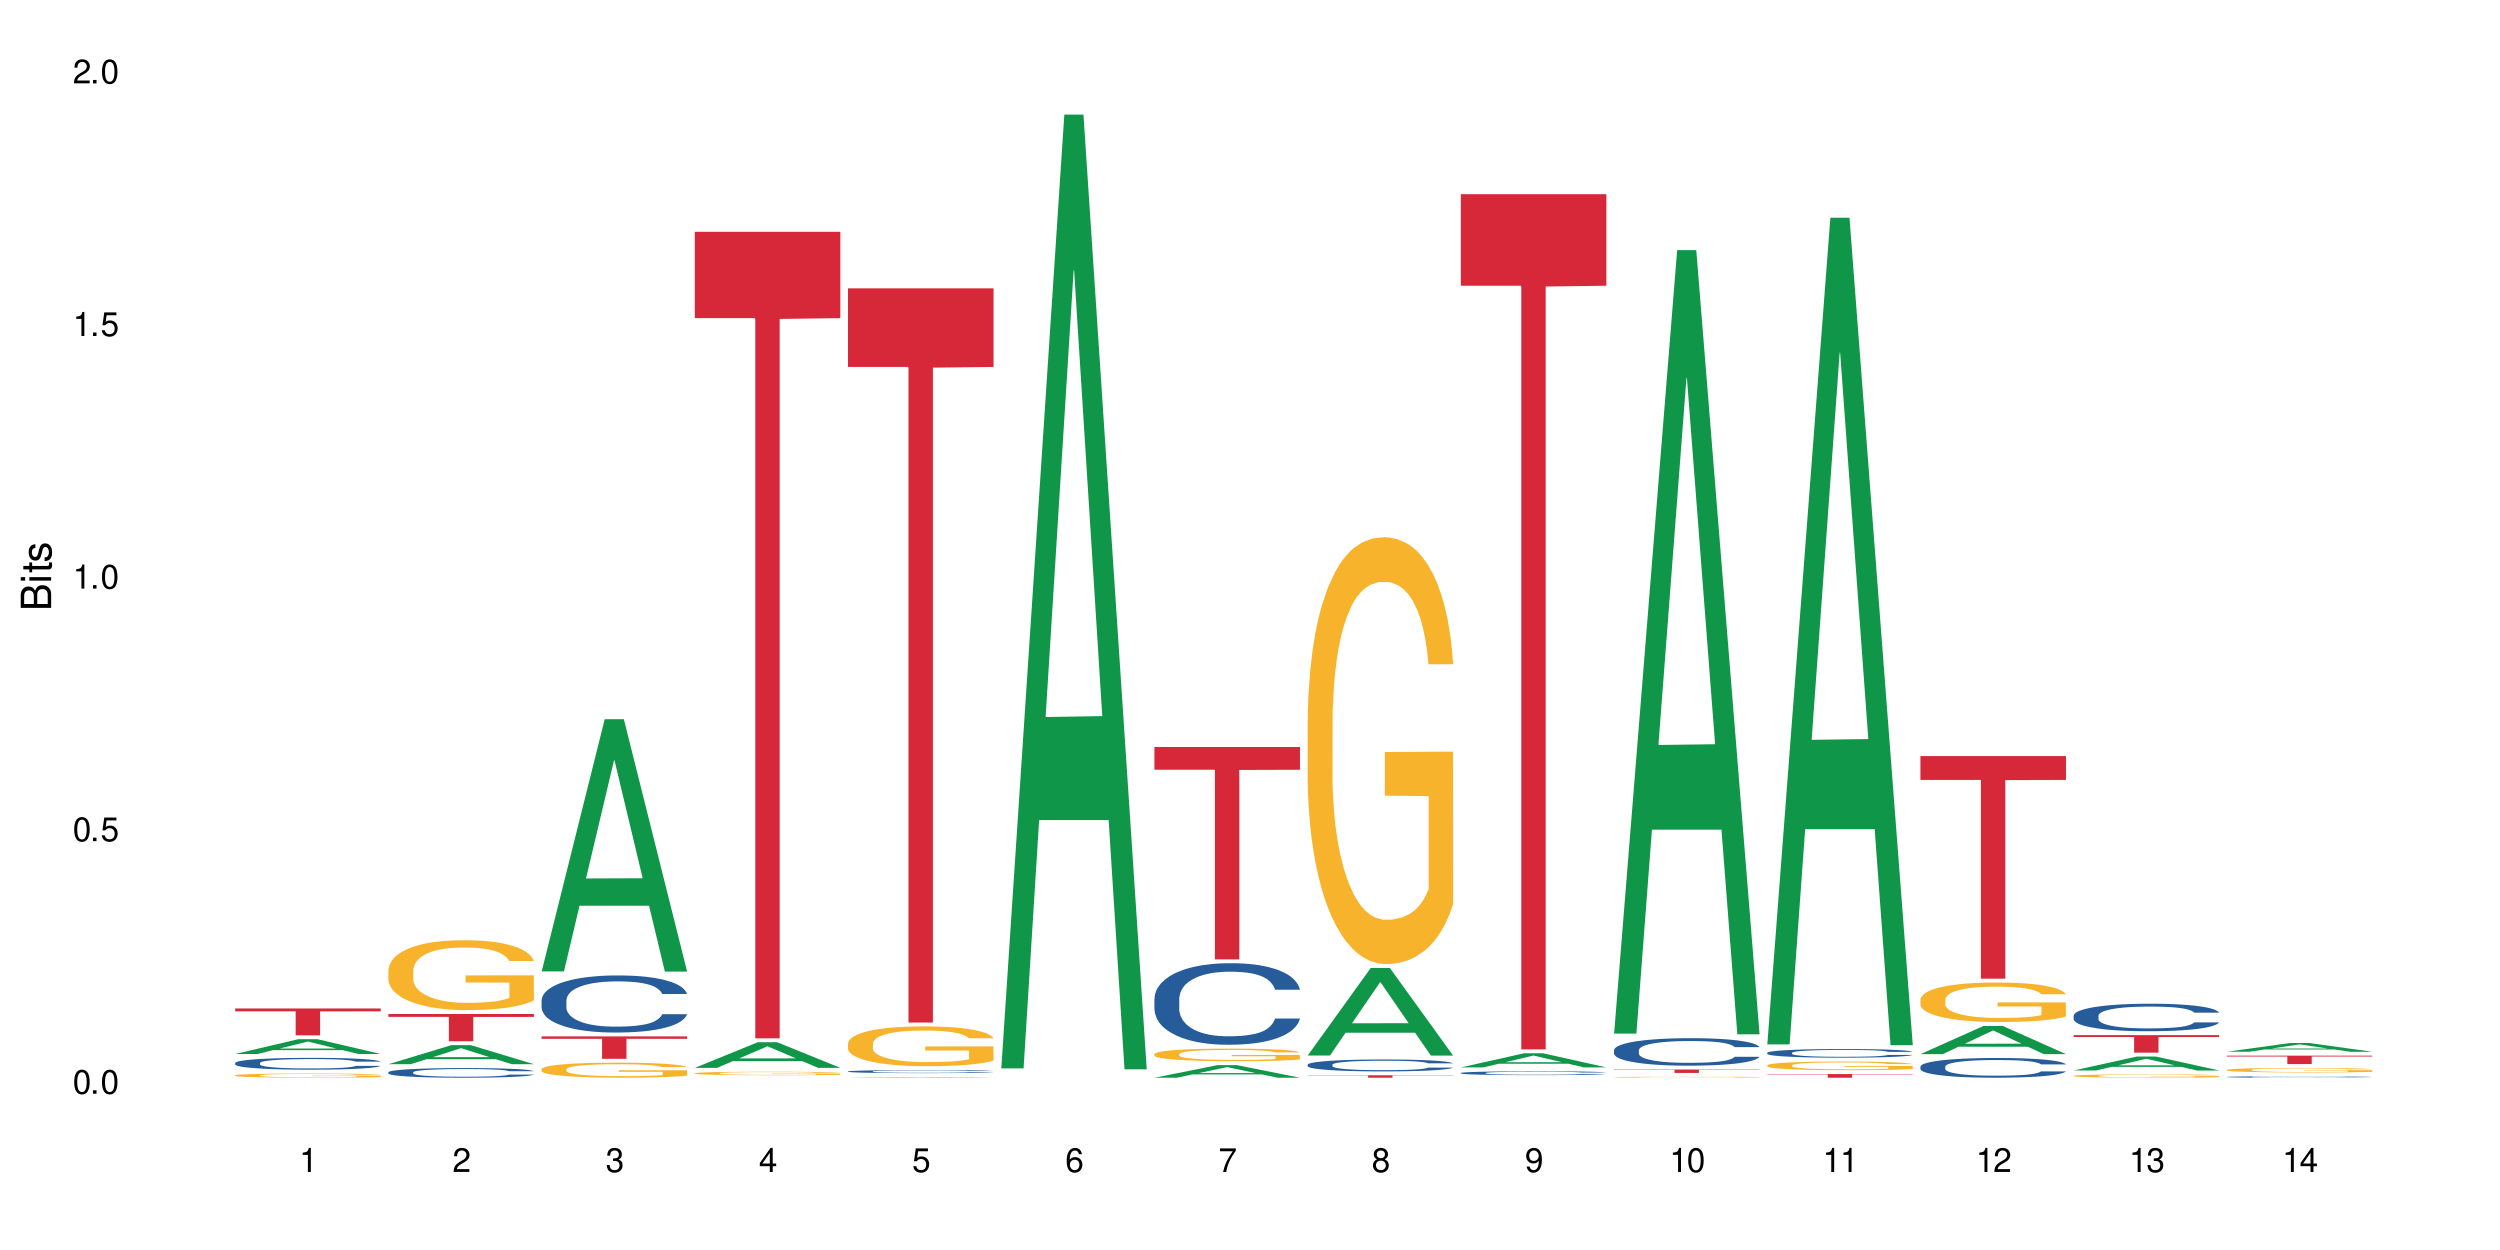 <?xml version="1.0" encoding="UTF-8"?>
<svg xmlns="http://www.w3.org/2000/svg" xmlns:xlink="http://www.w3.org/1999/xlink" width="720" height="360" viewBox="0 0 720 360">
<defs>
<g>
<g id="glyph-0-0">
</g>
<g id="glyph-0-1">
<path d="M 2.641 -6.938 C 2 -6.938 1.422 -6.656 1.078 -6.172 C 0.641 -5.562 0.406 -4.641 0.406 -3.359 C 0.406 -1.016 1.188 0.219 2.641 0.219 C 4.078 0.219 4.859 -1.016 4.859 -3.297 C 4.859 -4.641 4.656 -5.547 4.203 -6.172 C 3.844 -6.656 3.281 -6.938 2.641 -6.938 Z M 2.641 -6.188 C 3.547 -6.188 4 -5.25 4 -3.375 C 4 -1.406 3.562 -0.484 2.625 -0.484 C 1.734 -0.484 1.281 -1.438 1.281 -3.344 C 1.281 -5.25 1.734 -6.188 2.641 -6.188 Z M 2.641 -6.188 "/>
</g>
<g id="glyph-0-2">
<path d="M 1.828 -1 L 0.828 -1 L 0.828 0 L 1.828 0 Z M 1.828 -1 "/>
</g>
<g id="glyph-0-3">
<path d="M 4.562 -6.797 L 1.062 -6.797 L 0.547 -3.094 L 1.328 -3.094 C 1.719 -3.562 2.047 -3.734 2.578 -3.734 C 3.484 -3.734 4.062 -3.109 4.062 -2.094 C 4.062 -1.125 3.484 -0.531 2.578 -0.531 C 1.828 -0.531 1.375 -0.906 1.188 -1.672 L 0.328 -1.672 C 0.453 -1.109 0.547 -0.844 0.75 -0.594 C 1.125 -0.078 1.828 0.219 2.594 0.219 C 3.969 0.219 4.922 -0.781 4.922 -2.219 C 4.922 -3.562 4.031 -4.484 2.719 -4.484 C 2.25 -4.484 1.859 -4.359 1.469 -4.062 L 1.734 -5.969 L 4.562 -5.969 Z M 4.562 -6.797 "/>
</g>
<g id="glyph-0-4">
<path d="M 2.484 -4.938 L 2.484 0 L 3.328 0 L 3.328 -6.938 L 2.766 -6.938 C 2.469 -5.875 2.281 -5.734 0.984 -5.562 L 0.984 -4.938 Z M 2.484 -4.938 "/>
</g>
<g id="glyph-0-5">
<path d="M 4.859 -0.828 L 1.281 -0.828 C 1.359 -1.406 1.672 -1.781 2.5 -2.281 L 3.469 -2.828 C 4.406 -3.344 4.906 -4.062 4.906 -4.906 C 4.906 -5.484 4.672 -6.031 4.266 -6.406 C 3.859 -6.766 3.375 -6.938 2.719 -6.938 C 1.859 -6.938 1.219 -6.625 0.844 -6.031 C 0.609 -5.672 0.5 -5.234 0.484 -4.531 L 1.328 -4.531 C 1.359 -5.016 1.406 -5.281 1.531 -5.516 C 1.75 -5.938 2.188 -6.203 2.703 -6.203 C 3.469 -6.203 4.031 -5.641 4.031 -4.891 C 4.031 -4.344 3.719 -3.859 3.125 -3.516 L 2.234 -3 C 0.812 -2.172 0.406 -1.531 0.328 -0.016 L 4.859 -0.016 Z M 4.859 -0.828 "/>
</g>
<g id="glyph-0-6">
<path d="M 2.125 -3.188 L 2.578 -3.188 C 3.5 -3.188 3.984 -2.766 3.984 -1.922 C 3.984 -1.062 3.469 -0.531 2.594 -0.531 C 1.656 -0.531 1.203 -1 1.156 -2.016 L 0.312 -2.016 C 0.344 -1.453 0.438 -1.094 0.609 -0.781 C 0.953 -0.109 1.625 0.219 2.547 0.219 C 3.953 0.219 4.859 -0.625 4.859 -1.938 C 4.859 -2.828 4.516 -3.297 3.703 -3.594 C 4.344 -3.844 4.656 -4.328 4.656 -5.031 C 4.656 -6.219 3.875 -6.938 2.578 -6.938 C 1.203 -6.938 0.484 -6.172 0.453 -4.703 L 1.297 -4.703 C 1.312 -5.125 1.344 -5.359 1.453 -5.578 C 1.641 -5.969 2.062 -6.203 2.594 -6.203 C 3.344 -6.203 3.797 -5.75 3.797 -5 C 3.797 -4.516 3.609 -4.219 3.25 -4.047 C 3.016 -3.953 2.703 -3.922 2.125 -3.906 Z M 2.125 -3.188 "/>
</g>
<g id="glyph-0-7">
<path d="M 3.141 -1.672 L 3.141 0 L 3.984 0 L 3.984 -1.672 L 4.984 -1.672 L 4.984 -2.438 L 3.984 -2.438 L 3.984 -6.938 L 3.359 -6.938 L 0.266 -2.578 L 0.266 -1.672 Z M 3.141 -2.438 L 1 -2.438 L 3.141 -5.5 Z M 3.141 -2.438 "/>
</g>
<g id="glyph-0-8">
<path d="M 4.781 -5.125 C 4.609 -6.266 3.891 -6.938 2.844 -6.938 C 2.094 -6.938 1.422 -6.578 1.031 -5.953 C 0.594 -5.266 0.406 -4.422 0.406 -3.172 C 0.406 -2 0.578 -1.25 0.984 -0.641 C 1.359 -0.078 1.953 0.219 2.703 0.219 C 3.984 0.219 4.922 -0.75 4.922 -2.094 C 4.922 -3.375 4.062 -4.281 2.844 -4.281 C 2.172 -4.281 1.641 -4.031 1.281 -3.516 C 1.281 -5.234 1.828 -6.188 2.797 -6.188 C 3.391 -6.188 3.797 -5.797 3.938 -5.125 Z M 2.734 -3.531 C 3.547 -3.531 4.062 -2.953 4.062 -2.031 C 4.062 -1.156 3.484 -0.531 2.703 -0.531 C 1.922 -0.531 1.328 -1.188 1.328 -2.078 C 1.328 -2.938 1.906 -3.531 2.734 -3.531 Z M 2.734 -3.531 "/>
</g>
<g id="glyph-0-9">
<path d="M 4.984 -6.797 L 0.438 -6.797 L 0.438 -5.969 L 4.109 -5.969 C 2.5 -3.656 1.828 -2.234 1.328 0 L 2.219 0 C 2.594 -2.172 3.453 -4.047 4.984 -6.094 Z M 4.984 -6.797 "/>
</g>
<g id="glyph-0-10">
<path d="M 3.75 -3.656 C 4.469 -4.094 4.688 -4.438 4.688 -5.078 C 4.688 -6.172 3.844 -6.938 2.641 -6.938 C 1.438 -6.938 0.594 -6.172 0.594 -5.094 C 0.594 -4.438 0.812 -4.094 1.516 -3.656 C 0.734 -3.266 0.359 -2.703 0.359 -1.922 C 0.359 -0.656 1.281 0.219 2.641 0.219 C 3.984 0.219 4.922 -0.656 4.922 -1.922 C 4.922 -2.703 4.531 -3.266 3.75 -3.656 Z M 2.641 -6.188 C 3.359 -6.188 3.812 -5.75 3.812 -5.062 C 3.812 -4.406 3.344 -3.984 2.641 -3.984 C 1.922 -3.984 1.453 -4.406 1.453 -5.078 C 1.453 -5.75 1.922 -6.188 2.641 -6.188 Z M 2.641 -3.266 C 3.484 -3.266 4.062 -2.719 4.062 -1.906 C 4.062 -1.078 3.484 -0.531 2.625 -0.531 C 1.797 -0.531 1.219 -1.094 1.219 -1.906 C 1.219 -2.719 1.781 -3.266 2.641 -3.266 Z M 2.641 -3.266 "/>
</g>
<g id="glyph-0-11">
<path d="M 0.516 -1.578 C 0.672 -0.453 1.406 0.219 2.438 0.219 C 3.188 0.219 3.859 -0.141 4.266 -0.766 C 4.688 -1.453 4.891 -2.297 4.891 -3.547 C 4.891 -4.719 4.703 -5.453 4.312 -6.078 C 3.938 -6.641 3.344 -6.938 2.594 -6.938 C 1.297 -6.938 0.359 -5.969 0.359 -4.625 C 0.359 -3.344 1.234 -2.453 2.453 -2.453 C 3.094 -2.453 3.578 -2.672 4.016 -3.203 C 4 -1.484 3.469 -0.531 2.5 -0.531 C 1.906 -0.531 1.484 -0.906 1.359 -1.578 Z M 2.578 -6.203 C 3.375 -6.203 3.969 -5.531 3.969 -4.641 C 3.969 -3.797 3.391 -3.188 2.547 -3.188 C 1.734 -3.188 1.234 -3.766 1.234 -4.688 C 1.234 -5.562 1.797 -6.203 2.578 -6.203 Z M 2.578 -6.203 "/>
</g>
<g id="glyph-1-0">
</g>
<g id="glyph-1-1">
<path d="M 0 -0.953 L 0 -4.891 C 0 -5.719 -0.234 -6.344 -0.734 -6.797 C -1.188 -7.234 -1.812 -7.469 -2.5 -7.469 C -3.547 -7.469 -4.188 -7 -4.625 -5.875 C -4.984 -6.688 -5.625 -7.094 -6.531 -7.094 C -7.172 -7.094 -7.734 -6.859 -8.141 -6.391 C -8.562 -5.922 -8.75 -5.344 -8.75 -4.5 L -8.75 -0.953 Z M -4.984 -2.062 L -7.766 -2.062 L -7.766 -4.219 C -7.766 -4.844 -7.688 -5.203 -7.453 -5.5 C -7.219 -5.812 -6.859 -5.969 -6.375 -5.969 C -5.891 -5.969 -5.531 -5.812 -5.297 -5.5 C -5.062 -5.203 -4.984 -4.844 -4.984 -4.219 Z M -0.984 -2.062 L -4 -2.062 L -4 -4.781 C -4 -5.766 -3.438 -6.359 -2.484 -6.359 C -1.547 -6.359 -0.984 -5.766 -0.984 -4.781 Z M -0.984 -2.062 "/>
</g>
<g id="glyph-1-2">
<path d="M -6.281 -1.797 L -6.281 -0.797 L 0 -0.797 L 0 -1.797 Z M -8.75 -1.797 L -8.75 -0.797 L -7.484 -0.797 L -7.484 -1.797 Z M -8.75 -1.797 "/>
</g>
<g id="glyph-1-3">
<path d="M -6.281 -3.047 L -6.281 -2.016 L -8.016 -2.016 L -8.016 -1.016 L -6.281 -1.016 L -6.281 -0.172 L -5.469 -0.172 L -5.469 -1.016 L -0.719 -1.016 C -0.078 -1.016 0.281 -1.453 0.281 -2.234 C 0.281 -2.5 0.25 -2.719 0.188 -3.047 L -0.641 -3.047 C -0.609 -2.906 -0.594 -2.766 -0.594 -2.562 C -0.594 -2.141 -0.719 -2.016 -1.156 -2.016 L -5.469 -2.016 L -5.469 -3.047 Z M -6.281 -3.047 "/>
</g>
<g id="glyph-1-4">
<path d="M -4.531 -5.25 C -5.766 -5.25 -6.469 -4.422 -6.469 -2.969 C -6.469 -1.516 -5.719 -0.562 -4.547 -0.562 C -3.562 -0.562 -3.094 -1.062 -2.734 -2.562 L -2.516 -3.484 C -2.344 -4.188 -2.094 -4.469 -1.641 -4.469 C -1.047 -4.469 -0.641 -3.875 -0.641 -3 C -0.641 -2.453 -0.797 -2 -1.062 -1.75 C -1.25 -1.594 -1.422 -1.531 -1.875 -1.469 L -1.875 -0.406 C -0.422 -0.453 0.281 -1.266 0.281 -2.922 C 0.281 -4.5 -0.5 -5.516 -1.719 -5.516 C -2.656 -5.516 -3.172 -4.984 -3.469 -3.734 L -3.703 -2.766 C -3.891 -1.953 -4.156 -1.609 -4.594 -1.609 C -5.188 -1.609 -5.547 -2.125 -5.547 -2.938 C -5.547 -3.75 -5.203 -4.172 -4.531 -4.203 Z M -4.531 -5.25 "/>
</g>
</g>
</defs>
<rect x="-72" y="-36" width="864" height="432" fill="rgb(100%, 100%, 100%)" fill-opacity="1"/>
<path fill-rule="nonzero" fill="rgb(6.275%, 58.824%, 28.235%)" fill-opacity="1" d="M 67.73 303.543 L 67.777 303.539 L 85.914 299.289 L 91.422 299.289 L 109.648 303.547 L 103.242 303.547 L 98.676 302.438 L 78.656 302.438 L 74.18 303.543 L 67.73 303.543 L 80.582 301.977 L 96.84 301.973 L 88.734 299.984 L 88.645 299.98 L 88.555 299.992 L 80.539 301.973 L 80.582 301.977 Z M 67.73 303.543 "/>
<path fill-rule="nonzero" fill="rgb(14.51%, 36.078%, 60%)" fill-opacity="1" d="M 67.73 306.141 L 67.781 306.137 L 67.781 306.062 L 67.934 305.945 L 68.293 305.797 L 68.652 305.691 L 69.57 305.512 L 70.848 305.332 L 72.18 305.195 L 73.148 305.113 L 74.02 305.051 L 76.012 304.938 L 77.289 304.879 L 78.672 304.824 L 80.355 304.773 L 81.582 304.742 L 84.344 304.691 L 86.391 304.672 L 87.973 304.66 L 91.398 304.66 L 93.441 304.672 L 94.926 304.688 L 96.562 304.715 L 97.941 304.742 L 100.344 304.809 L 102.492 304.898 L 103.461 304.945 L 104.996 305.043 L 106.172 305.137 L 106.988 305.219 L 107.91 305.332 L 108.727 305.473 L 109.34 305.633 L 109.648 305.766 L 102.492 305.766 L 102.133 305.641 L 101.723 305.543 L 100.957 305.418 L 100.191 305.328 L 99.117 305.234 L 98.145 305.176 L 96.816 305.117 L 95.641 305.082 L 94.414 305.051 L 93.238 305.035 L 90.988 305.016 L 88.383 305.016 L 87.41 305.023 L 85.418 305.047 L 84.344 305.066 L 82.812 305.113 L 81.738 305.152 L 80.461 305.215 L 79.59 305.266 L 78.516 305.348 L 77.75 305.418 L 76.883 305.523 L 76.371 305.602 L 75.91 305.688 L 75.5 305.789 L 75.195 305.898 L 74.988 306.012 L 74.887 306.125 L 74.887 306.609 L 74.988 306.719 L 75.246 306.852 L 75.91 307.039 L 76.883 307.203 L 78.004 307.336 L 79.078 307.43 L 79.691 307.473 L 80.512 307.523 L 81.789 307.586 L 83.629 307.645 L 84.703 307.672 L 86.34 307.695 L 88.023 307.707 L 90.273 307.707 L 92.27 307.695 L 93.598 307.68 L 94.977 307.656 L 96.867 307.602 L 98.043 307.555 L 99.066 307.492 L 99.832 307.434 L 100.344 307.387 L 101.109 307.289 L 101.723 307.184 L 102.184 307.074 L 102.492 306.969 L 109.648 306.969 L 109.34 307.094 L 108.883 307.215 L 108.422 307.305 L 107.707 307.414 L 106.887 307.508 L 105.711 307.617 L 104.742 307.691 L 103.461 307.77 L 102.285 307.828 L 101.008 307.879 L 99.117 307.941 L 97.891 307.973 L 96.562 308 L 94.977 308.027 L 92.984 308.047 L 90.836 308.059 L 88.844 308.062 L 86.695 308.059 L 85.109 308.043 L 83.016 308.016 L 80.41 307.961 L 78.516 307.902 L 77.035 307.844 L 75.758 307.781 L 74.324 307.695 L 72.484 307.559 L 71.359 307.453 L 70.594 307.367 L 69.723 307.246 L 69.109 307.137 L 68.395 306.961 L 67.883 306.742 L 67.73 306.57 Z M 67.73 306.141 "/>
<path fill-rule="nonzero" fill="rgb(96.863%, 70.196%, 16.863%)" fill-opacity="1" d="M 67.73 309.691 L 67.781 309.691 L 67.781 309.672 L 67.988 309.621 L 68.496 309.551 L 69.164 309.496 L 69.879 309.453 L 70.34 309.43 L 71.105 309.395 L 71.77 309.371 L 73.457 309.324 L 75.602 309.277 L 76.777 309.258 L 78.109 309.238 L 80 309.215 L 80.867 309.211 L 83.527 309.191 L 86.543 309.18 L 89.863 309.176 L 91.398 309.18 L 93.496 309.184 L 96.355 309.195 L 97.992 309.207 L 99.27 309.215 L 100.602 309.23 L 102.234 309.254 L 103.77 309.281 L 104.996 309.305 L 106.223 309.34 L 107.246 309.375 L 108.113 309.414 L 108.883 309.457 L 109.34 309.496 L 109.648 309.535 L 102.543 309.535 L 102.133 309.496 L 101.672 309.469 L 100.906 309.43 L 99.375 309.383 L 97.941 309.355 L 96.715 309.336 L 95.18 309.324 L 93.699 309.312 L 92.012 309.305 L 88.281 309.305 L 85.828 309.312 L 84.395 309.32 L 83.375 309.328 L 81.941 309.344 L 81.074 309.359 L 80.562 309.367 L 79.027 309.402 L 78.004 309.434 L 77.445 309.453 L 76.727 309.488 L 76.215 309.516 L 75.652 309.559 L 75.348 309.594 L 74.938 309.668 L 74.887 309.867 L 75.039 309.906 L 75.348 309.953 L 75.758 309.992 L 76.371 310.035 L 76.984 310.066 L 78.059 310.109 L 78.977 310.137 L 79.691 310.156 L 81.074 310.188 L 81.637 310.195 L 82.965 310.215 L 84.344 310.23 L 86.031 310.246 L 87.309 310.25 L 89.355 310.258 L 91.961 310.258 L 95.027 310.25 L 96.969 310.242 L 98.301 310.234 L 99.168 310.227 L 100.242 310.211 L 101.008 310.203 L 101.723 310.191 L 102.594 310.172 L 102.594 309.906 L 89.969 309.906 L 89.969 309.785 L 109.598 309.781 L 109.648 310.211 L 108.574 310.242 L 107.246 310.27 L 105.969 310.293 L 104.637 310.312 L 102.746 310.332 L 101.215 310.348 L 98.863 310.363 L 96.715 310.371 L 94.465 310.379 L 92.473 310.383 L 90.121 310.383 L 88.023 310.379 L 85.777 310.375 L 83.988 310.363 L 82.352 310.355 L 80.715 310.34 L 78.672 310.316 L 77.34 310.297 L 75.961 310.273 L 74.582 310.246 L 73.355 310.219 L 72.535 310.195 L 71.719 310.168 L 70.848 310.133 L 70.031 310.098 L 69.418 310.062 L 68.855 310.023 L 68.445 309.988 L 68.039 309.938 L 67.832 309.898 L 67.73 309.863 Z M 67.73 309.691 "/>
<path fill-rule="nonzero" fill="rgb(83.922%, 15.686%, 22.353%)" fill-opacity="1" d="M 67.73 290.441 L 109.648 290.441 L 109.648 291.27 L 92.18 291.277 L 92.18 298.176 L 85.148 298.176 L 85.148 291.281 L 85.047 291.27 L 67.73 291.27 Z M 67.73 290.441 "/>
<path fill-rule="nonzero" fill="rgb(6.275%, 58.824%, 28.235%)" fill-opacity="1" d="M 111.855 306.484 L 111.898 306.477 L 130.035 300.992 L 135.543 300.992 L 153.77 306.488 L 147.367 306.488 L 142.801 305.055 L 122.781 305.055 L 118.301 306.484 L 111.855 306.484 L 124.707 304.461 L 140.961 304.457 L 132.855 301.891 L 132.766 301.887 L 132.68 301.902 L 124.66 304.457 L 124.707 304.461 Z M 111.855 306.484 "/>
<path fill-rule="nonzero" fill="rgb(14.51%, 36.078%, 60%)" fill-opacity="1" d="M 111.855 308.812 L 111.906 308.809 L 111.906 308.75 L 112.059 308.652 L 112.418 308.531 L 112.773 308.445 L 113.695 308.297 L 114.973 308.152 L 116.301 308.039 L 117.273 307.973 L 118.141 307.922 L 120.137 307.828 L 121.414 307.781 L 122.793 307.738 L 124.48 307.695 L 125.707 307.668 L 128.469 307.629 L 130.512 307.609 L 132.098 307.602 L 135.523 307.602 L 137.566 307.613 L 139.047 307.625 L 140.684 307.645 L 142.066 307.668 L 144.469 307.723 L 146.613 307.797 L 147.586 307.836 L 149.117 307.914 L 150.293 307.992 L 151.113 308.059 L 152.031 308.152 L 152.852 308.266 L 153.465 308.395 L 153.77 308.504 L 146.613 308.504 L 146.258 308.402 L 145.848 308.324 L 145.082 308.219 L 144.312 308.145 L 143.242 308.07 L 142.27 308.023 L 140.941 307.977 L 139.766 307.945 L 138.539 307.922 L 137.363 307.906 L 135.113 307.891 L 132.504 307.891 L 131.535 307.898 L 129.539 307.918 L 128.469 307.934 L 126.934 307.969 L 125.859 308.004 L 124.582 308.055 L 123.715 308.098 L 122.641 308.164 L 121.875 308.223 L 121.004 308.305 L 120.492 308.371 L 120.031 308.441 L 119.625 308.523 L 119.316 308.613 L 119.113 308.707 L 119.012 308.801 L 119.012 309.191 L 119.113 309.285 L 119.367 309.391 L 120.031 309.547 L 121.004 309.68 L 122.129 309.789 L 123.203 309.863 L 123.816 309.898 L 124.633 309.941 L 125.91 309.992 L 127.75 310.043 L 128.824 310.062 L 130.461 310.082 L 132.148 310.094 L 134.398 310.094 L 136.391 310.082 L 137.719 310.07 L 139.102 310.051 L 140.992 310.008 L 142.168 309.965 L 143.188 309.918 L 143.957 309.867 L 144.469 309.828 L 145.234 309.75 L 145.848 309.664 L 146.309 309.574 L 146.613 309.488 L 153.77 309.488 L 153.465 309.59 L 153.004 309.688 L 152.543 309.762 L 151.828 309.852 L 151.012 309.93 L 149.836 310.02 L 148.863 310.078 L 147.586 310.141 L 146.41 310.188 L 145.133 310.234 L 143.242 310.285 L 142.012 310.309 L 140.684 310.332 L 139.102 310.352 L 137.105 310.371 L 134.961 310.379 L 132.965 310.383 L 130.82 310.379 L 129.234 310.367 L 127.137 310.344 L 124.531 310.297 L 122.641 310.25 L 121.156 310.203 L 119.879 310.152 L 118.449 310.082 L 116.609 309.969 L 115.484 309.883 L 114.715 309.812 L 113.848 309.715 L 113.234 309.625 L 112.52 309.484 L 112.008 309.301 L 111.855 309.164 Z M 111.855 308.812 "/>
<path fill-rule="nonzero" fill="rgb(96.863%, 70.196%, 16.863%)" fill-opacity="1" d="M 111.855 279.402 L 111.906 279.387 L 111.906 279.02 L 112.109 278.191 L 112.621 277.051 L 113.285 276.113 L 114 275.379 L 114.461 274.992 L 115.227 274.441 L 115.891 274.035 L 117.578 273.211 L 119.727 272.438 L 120.902 272.105 L 122.23 271.793 L 124.121 271.445 L 124.992 271.316 L 127.648 271.023 L 130.664 270.84 L 133.988 270.781 L 135.523 270.801 L 137.617 270.875 L 140.48 271.078 L 142.117 271.262 L 143.395 271.445 L 144.723 271.684 L 146.359 272.051 L 147.891 272.492 L 149.117 272.934 L 150.348 273.484 L 151.367 274.074 L 152.238 274.715 L 153.004 275.488 L 153.465 276.133 L 153.77 276.773 L 146.664 276.773 L 146.258 276.133 L 145.797 275.637 L 145.031 275.027 L 144.262 274.59 L 143.496 274.238 L 142.066 273.762 L 140.84 273.465 L 139.305 273.211 L 137.82 273.043 L 136.137 272.934 L 135.113 272.898 L 132.402 272.898 L 129.949 273.027 L 128.52 273.172 L 127.496 273.32 L 126.066 273.594 L 125.195 273.816 L 124.684 273.965 L 123.152 274.531 L 122.129 275.047 L 121.566 275.398 L 120.852 275.949 L 120.34 276.445 L 119.777 277.18 L 119.469 277.73 L 119.062 278.98 L 119.012 282.289 L 119.164 282.988 L 119.469 283.742 L 119.879 284.402 L 120.492 285.102 L 121.105 285.637 L 122.18 286.352 L 123.102 286.828 L 123.816 287.141 L 125.195 287.641 L 125.758 287.805 L 127.086 288.137 L 128.469 288.391 L 130.152 288.613 L 131.434 288.723 L 133.477 288.816 L 136.082 288.816 L 139.152 288.703 L 141.094 288.559 L 142.422 288.41 L 143.293 288.281 L 144.363 288.078 L 145.133 287.895 L 145.848 287.695 L 146.715 287.383 L 146.715 282.988 L 134.09 282.969 L 134.09 280.91 L 153.719 280.895 L 153.77 288.078 L 152.699 288.578 L 151.367 289.055 L 150.09 289.422 L 148.762 289.734 L 146.871 290.082 L 145.336 290.305 L 142.984 290.562 L 140.84 290.727 L 138.59 290.836 L 136.594 290.891 L 134.242 290.91 L 132.148 290.875 L 129.898 290.766 L 128.109 290.617 L 126.473 290.434 L 124.84 290.195 L 122.793 289.809 L 121.465 289.496 L 120.082 289.109 L 118.703 288.648 L 117.477 288.152 L 116.66 287.766 L 115.84 287.328 L 114.973 286.773 L 114.152 286.148 L 113.539 285.582 L 112.98 284.938 L 112.57 284.332 L 112.16 283.504 L 111.957 282.84 L 111.855 282.27 Z M 111.855 279.402 "/>
<path fill-rule="nonzero" fill="rgb(83.922%, 15.686%, 22.353%)" fill-opacity="1" d="M 111.855 292.023 L 153.77 292.023 L 153.77 292.867 L 136.301 292.871 L 136.301 299.879 L 129.273 299.879 L 129.273 292.879 L 129.172 292.867 L 111.855 292.867 Z M 111.855 292.023 "/>
<path fill-rule="nonzero" fill="rgb(6.275%, 58.824%, 28.235%)" fill-opacity="1" d="M 155.977 279.758 L 156.023 279.691 L 174.16 207.121 L 179.668 207.121 L 197.895 279.828 L 191.488 279.828 L 186.922 260.848 L 166.902 260.848 L 162.426 279.758 L 155.977 279.758 L 168.828 252.996 L 185.086 252.93 L 176.98 219 L 176.891 218.934 L 176.801 219.137 L 168.785 252.93 L 168.828 252.996 Z M 155.977 279.758 "/>
<path fill-rule="nonzero" fill="rgb(14.51%, 36.078%, 60%)" fill-opacity="1" d="M 155.977 288.09 L 156.027 288.074 L 156.027 287.715 L 156.18 287.145 L 156.539 286.422 L 156.898 285.926 L 157.816 285.039 L 159.094 284.184 L 160.426 283.523 L 161.395 283.133 L 162.266 282.832 L 164.258 282.277 L 165.535 281.992 L 166.918 281.738 L 168.602 281.48 L 169.828 281.332 L 172.59 281.09 L 174.637 280.984 L 176.219 280.941 L 179.645 280.941 L 181.688 281 L 183.172 281.074 L 184.809 281.195 L 186.188 281.332 L 188.59 281.66 L 190.738 282.082 L 191.707 282.32 L 193.242 282.789 L 194.418 283.238 L 195.234 283.629 L 196.156 284.184 L 196.973 284.859 L 197.586 285.625 L 197.895 286.273 L 190.738 286.273 L 190.379 285.672 L 189.969 285.207 L 189.203 284.59 L 188.438 284.156 L 187.363 283.719 L 186.391 283.434 L 185.062 283.148 L 183.887 282.969 L 182.66 282.832 L 181.484 282.742 L 179.234 282.652 L 176.629 282.652 L 175.656 282.684 L 173.664 282.805 L 172.59 282.906 L 171.059 283.117 L 169.984 283.312 L 168.707 283.613 L 167.836 283.871 L 166.762 284.262 L 165.996 284.605 L 165.129 285.102 L 164.617 285.477 L 164.156 285.898 L 163.746 286.395 L 163.441 286.918 L 163.234 287.473 L 163.133 288.016 L 163.133 290.344 L 163.234 290.883 L 163.492 291.516 L 164.156 292.43 L 165.129 293.227 L 166.25 293.859 L 167.324 294.309 L 167.938 294.52 L 168.758 294.758 L 170.035 295.059 L 171.875 295.359 L 172.949 295.48 L 174.582 295.602 L 176.27 295.66 L 178.52 295.66 L 180.512 295.602 L 181.844 295.527 L 183.223 295.406 L 185.113 295.148 L 186.289 294.91 L 187.312 294.625 L 188.078 294.34 L 188.59 294.098 L 189.355 293.633 L 189.969 293.121 L 190.43 292.598 L 190.738 292.086 L 197.895 292.086 L 197.586 292.688 L 197.129 293.273 L 196.668 293.707 L 195.953 294.234 L 195.133 294.699 L 193.957 295.227 L 192.988 295.57 L 191.707 295.945 L 190.531 296.23 L 189.254 296.488 L 187.363 296.789 L 186.137 296.938 L 184.809 297.074 L 183.223 297.191 L 181.23 297.297 L 179.082 297.359 L 177.09 297.375 L 174.941 297.344 L 173.355 297.285 L 171.262 297.148 L 168.652 296.879 L 166.762 296.594 L 165.281 296.309 L 164.004 296.008 L 162.57 295.602 L 160.73 294.941 L 159.605 294.43 L 158.84 294.008 L 157.969 293.422 L 157.355 292.898 L 156.641 292.055 L 156.129 290.988 L 155.977 290.164 Z M 155.977 288.09 "/>
<path fill-rule="nonzero" fill="rgb(96.863%, 70.196%, 16.863%)" fill-opacity="1" d="M 155.977 307.906 L 156.027 307.902 L 156.027 307.824 L 156.234 307.645 L 156.742 307.398 L 157.41 307.199 L 158.125 307.039 L 158.582 306.957 L 159.352 306.84 L 160.016 306.75 L 161.703 306.574 L 163.848 306.406 L 165.023 306.336 L 166.355 306.27 L 168.246 306.191 L 169.113 306.164 L 171.773 306.102 L 174.789 306.062 L 178.109 306.051 L 179.645 306.055 L 181.742 306.07 L 184.602 306.113 L 186.238 306.152 L 187.516 306.191 L 188.848 306.246 L 190.48 306.324 L 192.016 306.418 L 193.242 306.512 L 194.469 306.633 L 195.492 306.758 L 196.359 306.898 L 197.129 307.062 L 197.586 307.203 L 197.895 307.34 L 190.789 307.34 L 190.379 307.203 L 189.918 307.094 L 189.152 306.965 L 188.387 306.871 L 187.617 306.793 L 186.188 306.691 L 184.961 306.629 L 183.426 306.574 L 181.945 306.539 L 180.258 306.512 L 179.234 306.504 L 176.527 306.504 L 174.074 306.535 L 172.641 306.566 L 171.617 306.598 L 170.188 306.656 L 169.32 306.703 L 168.809 306.734 L 167.273 306.859 L 166.25 306.969 L 165.688 307.043 L 164.973 307.164 L 164.461 307.27 L 163.898 307.426 L 163.594 307.547 L 163.184 307.816 L 163.133 308.527 L 163.285 308.676 L 163.594 308.84 L 164.004 308.98 L 164.617 309.133 L 165.23 309.246 L 166.305 309.402 L 167.223 309.504 L 167.938 309.57 L 169.32 309.68 L 169.883 309.715 L 171.211 309.785 L 172.59 309.84 L 174.277 309.887 L 175.555 309.91 L 177.602 309.93 L 180.207 309.93 L 183.273 309.906 L 185.215 309.875 L 186.547 309.844 L 187.414 309.816 L 188.488 309.773 L 189.254 309.734 L 189.969 309.691 L 190.84 309.621 L 190.84 308.676 L 178.215 308.672 L 178.215 308.23 L 197.844 308.227 L 197.895 309.773 L 196.82 309.879 L 195.492 309.984 L 194.215 310.062 L 192.883 310.129 L 190.992 310.203 L 189.461 310.25 L 187.109 310.309 L 184.961 310.344 L 182.711 310.367 L 180.719 310.379 L 178.367 310.383 L 176.27 310.375 L 174.023 310.352 L 172.234 310.32 L 170.598 310.281 L 168.961 310.227 L 166.918 310.145 L 165.586 310.078 L 164.207 309.996 L 162.828 309.895 L 161.602 309.789 L 160.781 309.707 L 159.965 309.609 L 159.094 309.492 L 158.277 309.359 L 157.664 309.234 L 157.102 309.098 L 156.691 308.965 L 156.285 308.789 L 156.078 308.645 L 155.977 308.523 Z M 155.977 307.906 "/>
<path fill-rule="nonzero" fill="rgb(83.922%, 15.686%, 22.353%)" fill-opacity="1" d="M 155.977 298.488 L 197.895 298.488 L 197.895 299.176 L 180.426 299.184 L 180.426 304.938 L 173.395 304.938 L 173.395 299.191 L 173.293 299.176 L 155.977 299.176 Z M 155.977 298.488 "/>
<path fill-rule="nonzero" fill="rgb(6.275%, 58.824%, 28.235%)" fill-opacity="1" d="M 200.102 307.539 L 200.145 307.531 L 218.281 300.148 L 223.789 300.148 L 242.016 307.543 L 235.613 307.543 L 231.047 305.613 L 211.027 305.613 L 206.547 307.539 L 200.102 307.539 L 212.953 304.816 L 229.207 304.809 L 221.102 301.355 L 221.012 301.348 L 220.926 301.371 L 212.906 304.809 L 212.953 304.816 Z M 200.102 307.539 "/>
<path fill-rule="nonzero" fill="rgb(96.863%, 70.196%, 16.863%)" fill-opacity="1" d="M 200.102 309.094 L 200.152 309.094 L 200.152 309.074 L 200.355 309.031 L 200.867 308.977 L 201.531 308.926 L 202.246 308.891 L 202.707 308.871 L 203.473 308.844 L 204.137 308.824 L 205.824 308.781 L 207.973 308.742 L 209.148 308.727 L 210.477 308.711 L 212.367 308.691 L 213.238 308.688 L 215.895 308.672 L 218.91 308.66 L 223.77 308.66 L 225.863 308.664 L 228.727 308.672 L 230.363 308.684 L 231.641 308.691 L 232.969 308.703 L 234.605 308.723 L 236.137 308.746 L 237.363 308.766 L 238.594 308.797 L 239.613 308.824 L 240.484 308.855 L 241.25 308.895 L 241.711 308.93 L 242.016 308.961 L 234.91 308.961 L 234.504 308.93 L 234.043 308.902 L 233.277 308.871 L 232.508 308.852 L 231.742 308.832 L 230.312 308.809 L 229.082 308.793 L 227.551 308.781 L 226.066 308.773 L 224.383 308.766 L 220.648 308.766 L 218.195 308.773 L 216.766 308.777 L 215.742 308.785 L 214.312 308.801 L 213.441 308.812 L 212.93 308.82 L 211.398 308.848 L 210.375 308.875 L 209.812 308.891 L 209.098 308.918 L 208.586 308.945 L 208.023 308.98 L 207.715 309.008 L 207.309 309.07 L 207.258 309.238 L 207.41 309.273 L 207.715 309.312 L 208.125 309.344 L 208.738 309.379 L 209.352 309.406 L 210.426 309.441 L 211.348 309.469 L 212.062 309.484 L 213.441 309.508 L 214.004 309.516 L 215.332 309.531 L 216.715 309.547 L 218.398 309.559 L 219.68 309.562 L 221.723 309.566 L 224.328 309.566 L 227.398 309.562 L 229.34 309.555 L 230.668 309.547 L 231.539 309.539 L 232.609 309.531 L 233.379 309.52 L 234.094 309.512 L 234.961 309.496 L 234.961 309.273 L 222.336 309.273 L 222.336 309.168 L 241.965 309.168 L 242.016 309.531 L 240.941 309.555 L 239.613 309.578 L 238.336 309.598 L 237.008 309.613 L 235.117 309.633 L 233.582 309.641 L 231.23 309.656 L 229.082 309.664 L 226.836 309.668 L 224.84 309.672 L 220.395 309.672 L 218.145 309.664 L 216.355 309.656 L 214.719 309.648 L 213.082 309.637 L 211.039 309.617 L 209.711 309.602 L 208.328 309.582 L 206.949 309.559 L 205.723 309.535 L 204.906 309.516 L 204.086 309.492 L 203.219 309.465 L 202.398 309.434 L 201.785 309.406 L 201.223 309.371 L 200.816 309.34 L 200.406 309.301 L 200.203 309.266 L 200.102 309.238 Z M 200.102 309.094 "/>
<path fill-rule="nonzero" fill="rgb(83.922%, 15.686%, 22.353%)" fill-opacity="1" d="M 200.102 66.766 L 242.016 66.766 L 242.016 91.629 L 224.547 91.848 L 224.547 299.031 L 217.52 299.031 L 217.52 92.066 L 217.418 91.629 L 200.102 91.629 Z M 200.102 66.766 "/>
<path fill-rule="nonzero" fill="rgb(6.275%, 58.824%, 28.235%)" fill-opacity="1" d="M 244.223 310.383 L 244.27 310.383 L 262.406 310.172 L 267.914 310.172 L 286.141 310.383 L 279.734 310.383 L 275.168 310.328 L 255.148 310.328 L 250.672 310.383 L 244.223 310.383 L 257.074 310.305 L 273.332 310.305 L 265.227 310.207 L 265.047 310.207 L 257.031 310.305 L 257.074 310.305 Z M 244.223 310.383 "/>
<path fill-rule="nonzero" fill="rgb(14.51%, 36.078%, 60%)" fill-opacity="1" d="M 244.223 308.566 L 244.273 308.562 L 244.273 308.547 L 244.426 308.516 L 244.785 308.477 L 245.145 308.449 L 246.062 308.402 L 247.34 308.359 L 248.672 308.324 L 249.641 308.301 L 250.512 308.285 L 252.504 308.258 L 253.781 308.242 L 255.164 308.227 L 256.848 308.215 L 258.074 308.207 L 260.836 308.195 L 262.883 308.188 L 264.465 308.184 L 267.891 308.184 L 269.934 308.188 L 271.418 308.191 L 273.055 308.199 L 274.434 308.207 L 276.836 308.223 L 278.984 308.246 L 279.953 308.258 L 281.488 308.285 L 282.664 308.309 L 283.48 308.328 L 284.402 308.359 L 285.219 308.395 L 285.832 308.434 L 286.141 308.469 L 278.984 308.469 L 278.625 308.438 L 278.215 308.41 L 277.449 308.379 L 276.684 308.355 L 275.609 308.332 L 274.637 308.316 L 273.309 308.301 L 272.133 308.293 L 270.906 308.285 L 269.73 308.281 L 267.48 308.277 L 263.902 308.277 L 261.91 308.285 L 260.836 308.289 L 259.305 308.301 L 258.23 308.312 L 256.953 308.328 L 256.082 308.34 L 255.008 308.363 L 254.242 308.379 L 253.371 308.406 L 252.863 308.426 L 252.402 308.449 L 251.992 308.477 L 251.688 308.504 L 251.48 308.531 L 251.379 308.562 L 251.379 308.684 L 251.48 308.715 L 251.738 308.746 L 252.402 308.797 L 253.371 308.836 L 254.496 308.871 L 255.57 308.895 L 256.184 308.906 L 257.004 308.918 L 258.281 308.934 L 260.121 308.949 L 261.195 308.957 L 262.828 308.965 L 264.516 308.969 L 266.766 308.969 L 268.758 308.965 L 270.09 308.961 L 271.469 308.953 L 273.359 308.941 L 274.535 308.926 L 275.559 308.91 L 276.324 308.898 L 276.836 308.883 L 277.602 308.859 L 278.215 308.832 L 278.676 308.805 L 278.984 308.777 L 286.141 308.777 L 285.832 308.809 L 285.371 308.84 L 284.914 308.863 L 284.195 308.891 L 283.379 308.918 L 282.203 308.945 L 281.23 308.961 L 279.953 308.98 L 278.777 308.996 L 277.5 309.012 L 275.609 309.027 L 274.383 309.035 L 273.055 309.043 L 271.469 309.047 L 269.477 309.055 L 267.328 309.059 L 265.336 309.059 L 263.188 309.055 L 261.602 309.055 L 259.508 309.047 L 256.898 309.031 L 255.008 309.016 L 253.527 309 L 252.25 308.984 L 250.816 308.965 L 248.977 308.93 L 247.852 308.902 L 247.086 308.879 L 246.215 308.848 L 245.602 308.82 L 244.887 308.777 L 244.375 308.719 L 244.223 308.676 Z M 244.223 308.566 "/>
<path fill-rule="nonzero" fill="rgb(96.863%, 70.196%, 16.863%)" fill-opacity="1" d="M 244.223 300.516 L 244.273 300.504 L 244.273 300.297 L 244.477 299.824 L 244.988 299.176 L 245.652 298.641 L 246.371 298.223 L 246.828 298.004 L 247.598 297.688 L 248.262 297.457 L 249.949 296.988 L 252.094 296.547 L 253.27 296.359 L 254.602 296.18 L 256.492 295.98 L 257.359 295.906 L 260.02 295.738 L 263.035 295.637 L 266.355 295.605 L 267.891 295.613 L 269.988 295.656 L 272.848 295.773 L 274.484 295.875 L 275.762 295.98 L 277.094 296.117 L 278.727 296.328 L 280.262 296.578 L 281.488 296.828 L 282.715 297.145 L 283.738 297.48 L 284.605 297.844 L 285.371 298.285 L 285.832 298.652 L 286.141 299.02 L 279.035 299.02 L 278.625 298.652 L 278.164 298.367 L 277.398 298.023 L 276.633 297.773 L 275.863 297.574 L 274.434 297.301 L 273.207 297.133 L 271.672 296.988 L 270.191 296.891 L 268.504 296.828 L 267.48 296.809 L 264.773 296.809 L 262.32 296.883 L 260.887 296.965 L 259.863 297.051 L 258.434 297.207 L 257.566 297.332 L 257.055 297.414 L 255.52 297.742 L 254.496 298.035 L 253.934 298.234 L 253.219 298.547 L 252.707 298.828 L 252.145 299.25 L 251.84 299.562 L 251.43 300.273 L 251.379 302.16 L 251.531 302.559 L 251.84 302.988 L 252.25 303.363 L 252.863 303.762 L 253.477 304.066 L 254.547 304.473 L 255.469 304.746 L 256.184 304.926 L 257.566 305.207 L 258.129 305.301 L 259.457 305.488 L 260.836 305.637 L 262.523 305.762 L 263.801 305.824 L 265.848 305.879 L 268.453 305.879 L 271.52 305.816 L 273.461 305.73 L 274.793 305.648 L 275.66 305.574 L 276.734 305.457 L 277.5 305.355 L 278.215 305.238 L 279.086 305.062 L 279.086 302.559 L 266.461 302.547 L 266.461 301.375 L 286.09 301.363 L 286.141 305.457 L 285.066 305.742 L 283.738 306.016 L 282.461 306.223 L 281.129 306.402 L 279.238 306.602 L 277.707 306.727 L 275.355 306.871 L 273.207 306.965 L 270.957 307.031 L 268.965 307.062 L 266.613 307.07 L 264.516 307.051 L 262.27 306.988 L 260.477 306.902 L 258.844 306.801 L 257.207 306.664 L 255.164 306.441 L 253.832 306.266 L 252.453 306.047 L 251.074 305.785 L 249.848 305.5 L 249.027 305.281 L 248.211 305.031 L 247.34 304.715 L 246.523 304.359 L 245.91 304.035 L 245.348 303.668 L 244.938 303.324 L 244.531 302.852 L 244.324 302.473 L 244.223 302.148 Z M 244.223 300.516 "/>
<path fill-rule="nonzero" fill="rgb(83.922%, 15.686%, 22.353%)" fill-opacity="1" d="M 244.223 83.047 L 286.141 83.047 L 286.141 105.68 L 268.672 105.879 L 268.672 294.488 L 261.641 294.488 L 261.641 106.074 L 261.539 105.68 L 244.223 105.68 Z M 244.223 83.047 "/>
<path fill-rule="nonzero" fill="rgb(6.275%, 58.824%, 28.235%)" fill-opacity="1" d="M 288.348 307.703 L 288.391 307.445 L 306.527 33.008 L 312.035 33.008 L 330.262 307.961 L 323.859 307.961 L 319.289 236.188 L 299.273 236.188 L 294.793 307.703 L 288.348 307.703 L 301.199 206.5 L 317.453 206.242 L 309.348 77.93 L 309.258 77.672 L 309.172 78.445 L 301.152 206.242 L 301.199 206.5 Z M 288.348 307.703 "/>
<path fill-rule="nonzero" fill="rgb(6.275%, 58.824%, 28.235%)" fill-opacity="1" d="M 332.469 310.379 L 332.512 310.375 L 350.652 306.75 L 356.16 306.75 L 374.387 310.383 L 367.98 310.383 L 363.414 309.434 L 343.395 309.434 L 338.918 310.379 L 332.469 310.379 L 345.32 309.043 L 361.578 309.039 L 353.473 307.344 L 353.383 307.34 L 353.293 307.348 L 345.277 309.039 L 345.32 309.043 Z M 332.469 310.379 "/>
<path fill-rule="nonzero" fill="rgb(14.51%, 36.078%, 60%)" fill-opacity="1" d="M 332.469 287.633 L 332.52 287.609 L 332.52 287.094 L 332.672 286.281 L 333.031 285.25 L 333.391 284.543 L 334.309 283.277 L 335.586 282.055 L 336.918 281.113 L 337.887 280.555 L 338.758 280.125 L 340.75 279.332 L 342.027 278.922 L 343.406 278.559 L 345.094 278.195 L 346.32 277.98 L 349.082 277.637 L 351.129 277.488 L 352.711 277.422 L 356.137 277.422 L 358.18 277.508 L 359.664 277.617 L 361.301 277.785 L 362.68 277.98 L 365.082 278.453 L 367.23 279.051 L 368.199 279.395 L 369.734 280.059 L 370.91 280.703 L 371.727 281.262 L 372.648 282.055 L 373.465 283.02 L 374.078 284.113 L 374.387 285.035 L 367.23 285.035 L 366.871 284.18 L 366.461 283.512 L 365.695 282.633 L 364.93 282.012 L 363.855 281.391 L 362.883 280.984 L 361.555 280.574 L 360.379 280.316 L 359.152 280.125 L 357.977 279.996 L 355.727 279.867 L 353.121 279.867 L 352.148 279.91 L 350.156 280.082 L 349.082 280.23 L 347.547 280.531 L 346.477 280.812 L 345.199 281.238 L 344.328 281.605 L 343.254 282.164 L 342.488 282.656 L 341.617 283.363 L 341.109 283.898 L 340.648 284.5 L 340.238 285.207 L 339.934 285.957 L 339.727 286.754 L 339.625 287.523 L 339.625 290.848 L 339.727 291.621 L 339.984 292.523 L 340.648 293.828 L 341.617 294.965 L 342.742 295.867 L 343.816 296.512 L 344.43 296.812 L 345.25 297.156 L 346.527 297.582 L 348.367 298.012 L 349.441 298.184 L 351.074 298.355 L 352.762 298.441 L 355.012 298.441 L 357.004 298.355 L 358.336 298.25 L 359.715 298.078 L 361.605 297.711 L 362.781 297.367 L 363.805 296.961 L 364.57 296.555 L 365.082 296.211 L 365.848 295.547 L 366.461 294.816 L 366.922 294.066 L 367.23 293.336 L 374.387 293.336 L 374.078 294.195 L 373.617 295.031 L 373.16 295.652 L 372.441 296.402 L 371.625 297.07 L 370.449 297.82 L 369.477 298.312 L 368.199 298.848 L 367.023 299.258 L 365.746 299.621 L 363.855 300.051 L 362.629 300.266 L 361.301 300.457 L 359.715 300.629 L 357.723 300.777 L 355.574 300.863 L 353.582 300.887 L 351.434 300.844 L 349.848 300.758 L 347.754 300.566 L 345.145 300.18 L 343.254 299.77 L 341.773 299.363 L 340.496 298.934 L 339.062 298.355 L 337.223 297.41 L 336.098 296.684 L 335.332 296.082 L 334.461 295.246 L 333.848 294.496 L 333.133 293.293 L 332.621 291.77 L 332.469 290.59 Z M 332.469 287.633 "/>
<path fill-rule="nonzero" fill="rgb(96.863%, 70.196%, 16.863%)" fill-opacity="1" d="M 332.469 303.559 L 332.52 303.555 L 332.52 303.488 L 332.723 303.336 L 333.234 303.133 L 333.898 302.961 L 334.617 302.828 L 335.074 302.762 L 335.844 302.66 L 336.508 302.586 L 338.195 302.438 L 340.34 302.301 L 341.516 302.238 L 342.848 302.184 L 344.738 302.121 L 345.605 302.098 L 348.266 302.043 L 351.281 302.012 L 354.602 302 L 356.137 302.004 L 358.23 302.016 L 361.094 302.055 L 362.73 302.086 L 364.008 302.121 L 365.336 302.164 L 366.973 302.23 L 368.508 302.309 L 369.734 302.387 L 370.961 302.488 L 371.984 302.594 L 372.852 302.711 L 373.617 302.852 L 374.078 302.965 L 374.387 303.082 L 367.281 303.082 L 366.871 302.965 L 366.41 302.875 L 365.645 302.766 L 364.879 302.688 L 364.109 302.625 L 362.68 302.539 L 361.453 302.484 L 359.918 302.438 L 358.438 302.41 L 356.75 302.387 L 355.727 302.383 L 353.02 302.383 L 350.566 302.406 L 349.133 302.434 L 348.109 302.457 L 346.68 302.508 L 345.812 302.547 L 345.301 302.574 L 343.766 302.676 L 342.742 302.77 L 342.18 302.832 L 341.465 302.934 L 340.953 303.023 L 340.391 303.156 L 340.086 303.254 L 339.676 303.48 L 339.625 304.078 L 339.777 304.203 L 340.086 304.34 L 340.496 304.461 L 341.109 304.586 L 341.723 304.684 L 342.793 304.812 L 343.715 304.898 L 344.43 304.953 L 345.812 305.043 L 346.371 305.074 L 347.703 305.133 L 349.082 305.18 L 350.77 305.219 L 352.047 305.238 L 354.094 305.258 L 356.699 305.258 L 359.766 305.234 L 361.707 305.211 L 363.039 305.184 L 363.906 305.16 L 364.98 305.125 L 365.746 305.09 L 366.461 305.055 L 367.332 304.996 L 367.332 304.203 L 354.707 304.199 L 354.707 303.828 L 374.336 303.824 L 374.387 305.125 L 373.312 305.211 L 371.984 305.301 L 370.707 305.367 L 369.375 305.422 L 367.484 305.484 L 365.953 305.523 L 363.602 305.57 L 361.453 305.602 L 359.203 305.621 L 357.211 305.633 L 354.859 305.633 L 352.762 305.629 L 350.512 305.609 L 348.723 305.582 L 347.09 305.547 L 345.453 305.504 L 343.406 305.434 L 342.078 305.379 L 340.699 305.309 L 339.32 305.227 L 338.094 305.137 L 337.273 305.066 L 336.457 304.988 L 335.586 304.887 L 334.77 304.773 L 334.156 304.672 L 333.594 304.555 L 333.184 304.445 L 332.777 304.297 L 332.57 304.176 L 332.469 304.074 Z M 332.469 303.559 "/>
<path fill-rule="nonzero" fill="rgb(83.922%, 15.686%, 22.353%)" fill-opacity="1" d="M 332.469 215.141 L 374.387 215.141 L 374.387 221.688 L 356.918 221.746 L 356.918 276.309 L 349.887 276.309 L 349.887 221.801 L 349.785 221.688 L 332.469 221.688 Z M 332.469 215.141 "/>
<path fill-rule="nonzero" fill="rgb(6.275%, 58.824%, 28.235%)" fill-opacity="1" d="M 376.594 303.996 L 376.637 303.973 L 394.773 278.777 L 400.281 278.777 L 418.508 304.02 L 412.105 304.02 L 407.535 297.43 L 387.52 297.43 L 383.039 303.996 L 376.594 303.996 L 389.445 294.703 L 405.699 294.68 L 397.594 282.898 L 397.504 282.875 L 397.414 282.949 L 389.398 294.68 L 389.445 294.703 Z M 376.594 303.996 "/>
<path fill-rule="nonzero" fill="rgb(14.51%, 36.078%, 60%)" fill-opacity="1" d="M 376.594 306.625 L 376.645 306.625 L 376.645 306.547 L 376.797 306.43 L 377.152 306.277 L 377.512 306.176 L 378.434 305.988 L 379.711 305.812 L 381.039 305.672 L 382.012 305.594 L 382.879 305.527 L 384.871 305.414 L 386.152 305.352 L 387.531 305.301 L 389.219 305.246 L 390.445 305.215 L 393.207 305.164 L 395.25 305.145 L 396.836 305.133 L 400.258 305.133 L 402.305 305.148 L 403.785 305.164 L 405.422 305.188 L 406.801 305.215 L 409.207 305.285 L 411.352 305.371 L 412.324 305.422 L 413.855 305.52 L 415.031 305.613 L 415.852 305.695 L 416.77 305.812 L 417.59 305.953 L 418.203 306.113 L 418.508 306.246 L 411.352 306.246 L 410.996 306.121 L 410.586 306.023 L 409.82 305.895 L 409.051 305.805 L 407.977 305.715 L 407.008 305.656 L 405.68 305.594 L 404.504 305.559 L 403.277 305.527 L 402.102 305.512 L 399.852 305.492 L 397.242 305.492 L 396.273 305.496 L 394.277 305.523 L 393.207 305.543 L 391.672 305.59 L 390.598 305.629 L 389.32 305.691 L 388.453 305.746 L 387.379 305.828 L 386.609 305.898 L 385.742 306.004 L 385.23 306.082 L 384.77 306.168 L 384.363 306.273 L 384.055 306.383 L 383.852 306.5 L 383.75 306.609 L 383.75 307.098 L 383.852 307.211 L 384.105 307.34 L 384.77 307.531 L 385.742 307.699 L 386.867 307.832 L 387.941 307.926 L 388.555 307.969 L 389.371 308.02 L 390.648 308.082 L 392.488 308.145 L 393.562 308.168 L 395.199 308.195 L 396.887 308.207 L 399.137 308.207 L 401.129 308.195 L 402.457 308.18 L 403.836 308.152 L 405.73 308.102 L 406.906 308.051 L 407.926 307.992 L 408.695 307.93 L 409.207 307.883 L 409.973 307.785 L 410.586 307.676 L 411.047 307.566 L 411.352 307.461 L 418.508 307.461 L 418.203 307.586 L 417.742 307.707 L 417.281 307.801 L 416.566 307.91 L 415.75 308.008 L 414.574 308.117 L 413.602 308.188 L 412.324 308.266 L 411.148 308.328 L 409.871 308.379 L 407.977 308.441 L 406.75 308.473 L 405.422 308.5 L 403.836 308.527 L 401.844 308.551 L 399.695 308.562 L 397.703 308.566 L 395.559 308.559 L 393.973 308.547 L 391.875 308.516 L 389.27 308.461 L 387.379 308.402 L 385.895 308.344 L 384.617 308.277 L 383.188 308.195 L 381.348 308.055 L 380.223 307.949 L 379.453 307.863 L 378.586 307.738 L 377.973 307.629 L 377.258 307.453 L 376.746 307.23 L 376.594 307.059 Z M 376.594 306.625 "/>
<path fill-rule="nonzero" fill="rgb(96.863%, 70.196%, 16.863%)" fill-opacity="1" d="M 376.594 207.371 L 376.645 207.258 L 376.645 205.016 L 376.848 199.961 L 377.359 193 L 378.023 187.273 L 378.738 182.781 L 379.199 180.422 L 379.965 177.055 L 380.629 174.586 L 382.316 169.531 L 384.465 164.816 L 385.641 162.793 L 386.969 160.887 L 388.859 158.754 L 389.73 157.965 L 392.387 156.172 L 395.402 155.047 L 398.727 154.711 L 400.258 154.824 L 402.355 155.273 L 405.219 156.508 L 406.855 157.629 L 408.133 158.754 L 409.461 160.211 L 411.098 162.457 L 412.629 165.152 L 413.855 167.848 L 415.082 171.215 L 416.105 174.809 L 416.977 178.738 L 417.742 183.457 L 418.203 187.387 L 418.508 191.316 L 411.402 191.316 L 410.996 187.387 L 410.535 184.352 L 409.766 180.648 L 409 177.953 L 408.234 175.82 L 406.801 172.898 L 405.574 171.105 L 404.043 169.531 L 402.559 168.52 L 400.871 167.848 L 399.852 167.621 L 397.141 167.621 L 394.688 168.41 L 393.258 169.309 L 392.234 170.207 L 390.801 171.891 L 389.934 173.238 L 389.422 174.137 L 387.891 177.617 L 386.867 180.762 L 386.305 182.895 L 385.59 186.262 L 385.078 189.293 L 384.516 193.785 L 384.207 197.152 L 383.801 204.789 L 383.75 225 L 383.902 229.266 L 384.207 233.871 L 384.617 237.914 L 385.23 242.18 L 385.844 245.438 L 386.918 249.816 L 387.836 252.734 L 388.555 254.645 L 389.934 257.676 L 390.496 258.688 L 391.824 260.707 L 393.207 262.277 L 394.891 263.625 L 396.172 264.301 L 398.215 264.863 L 400.82 264.863 L 403.891 264.188 L 405.832 263.289 L 407.16 262.391 L 408.031 261.605 L 409.102 260.371 L 409.871 259.246 L 410.586 258.012 L 411.453 256.102 L 411.453 229.266 L 398.828 229.156 L 398.828 216.578 L 418.457 216.465 L 418.508 260.371 L 417.434 263.402 L 416.105 266.32 L 414.828 268.566 L 413.5 270.477 L 411.609 272.609 L 410.074 273.957 L 407.723 275.527 L 405.574 276.539 L 403.328 277.211 L 401.332 277.551 L 398.98 277.66 L 396.887 277.438 L 394.637 276.762 L 392.848 275.867 L 391.211 274.742 L 389.574 273.281 L 387.531 270.926 L 386.203 269.016 L 384.82 266.656 L 383.441 263.852 L 382.215 260.82 L 381.398 258.461 L 380.578 255.766 L 379.711 252.398 L 378.891 248.582 L 378.277 245.098 L 377.715 241.168 L 377.309 237.465 L 376.898 232.41 L 376.695 228.367 L 376.594 224.887 Z M 376.594 207.371 "/>
<path fill-rule="nonzero" fill="rgb(83.922%, 15.686%, 22.353%)" fill-opacity="1" d="M 376.594 309.68 L 418.508 309.68 L 418.508 309.754 L 401.039 309.754 L 401.039 310.383 L 394.012 310.383 L 394.012 309.754 L 376.594 309.754 Z M 376.594 309.68 "/>
<path fill-rule="nonzero" fill="rgb(6.275%, 58.824%, 28.235%)" fill-opacity="1" d="M 420.715 307.414 L 420.758 307.41 L 438.898 303.348 L 444.406 303.348 L 462.633 307.418 L 456.227 307.418 L 451.66 306.355 L 431.641 306.355 L 427.164 307.414 L 420.715 307.414 L 433.566 305.918 L 449.824 305.914 L 441.719 304.012 L 441.629 304.008 L 441.539 304.02 L 433.523 305.914 L 433.566 305.918 Z M 420.715 307.414 "/>
<path fill-rule="nonzero" fill="rgb(14.51%, 36.078%, 60%)" fill-opacity="1" d="M 420.715 309.016 L 420.766 309.016 L 420.766 308.988 L 420.918 308.953 L 421.277 308.902 L 421.637 308.871 L 422.555 308.809 L 423.832 308.754 L 425.164 308.707 L 426.133 308.68 L 427.004 308.66 L 428.996 308.625 L 430.273 308.605 L 431.652 308.586 L 433.34 308.57 L 434.566 308.559 L 437.328 308.543 L 439.371 308.535 L 440.957 308.531 L 444.383 308.531 L 446.426 308.539 L 447.91 308.543 L 449.547 308.551 L 450.926 308.559 L 453.328 308.582 L 455.477 308.609 L 456.445 308.625 L 457.98 308.656 L 459.156 308.688 L 459.973 308.715 L 460.895 308.754 L 461.711 308.797 L 462.324 308.848 L 462.633 308.895 L 455.477 308.895 L 455.117 308.852 L 454.707 308.82 L 453.941 308.781 L 453.176 308.75 L 452.102 308.719 L 451.129 308.703 L 449.801 308.684 L 448.625 308.672 L 447.398 308.66 L 446.223 308.656 L 443.973 308.648 L 441.367 308.648 L 440.395 308.652 L 438.402 308.66 L 437.328 308.664 L 435.793 308.68 L 434.723 308.691 L 433.441 308.715 L 432.574 308.73 L 431.5 308.758 L 430.734 308.781 L 429.863 308.812 L 429.355 308.84 L 428.895 308.867 L 428.484 308.902 L 428.18 308.938 L 427.973 308.973 L 427.871 309.012 L 427.871 309.168 L 427.973 309.203 L 428.23 309.246 L 428.895 309.309 L 429.863 309.363 L 430.988 309.406 L 432.062 309.434 L 432.676 309.449 L 433.496 309.465 L 434.773 309.484 L 436.613 309.504 L 437.688 309.516 L 439.32 309.523 L 441.008 309.527 L 443.258 309.527 L 445.25 309.523 L 446.582 309.516 L 447.961 309.508 L 449.852 309.492 L 451.027 309.477 L 452.051 309.457 L 452.816 309.438 L 453.328 309.422 L 454.094 309.391 L 454.707 309.355 L 455.168 309.32 L 455.477 309.285 L 462.633 309.285 L 462.324 309.324 L 461.863 309.363 L 461.406 309.395 L 460.688 309.43 L 459.871 309.461 L 458.695 309.496 L 457.723 309.52 L 456.445 309.547 L 455.27 309.566 L 453.992 309.582 L 452.102 309.602 L 450.875 309.613 L 449.547 309.621 L 447.961 309.629 L 445.969 309.637 L 443.82 309.641 L 439.68 309.641 L 438.094 309.637 L 436 309.625 L 433.391 309.609 L 431.5 309.59 L 430.02 309.57 L 428.742 309.551 L 427.309 309.523 L 425.469 309.477 L 424.344 309.441 L 423.578 309.414 L 422.707 309.375 L 422.094 309.34 L 421.379 309.281 L 420.867 309.211 L 420.715 309.156 Z M 420.715 309.016 "/>
<path fill-rule="nonzero" fill="rgb(83.922%, 15.686%, 22.353%)" fill-opacity="1" d="M 420.715 55.926 L 462.633 55.926 L 462.633 82.289 L 445.16 82.52 L 445.16 302.234 L 438.133 302.234 L 438.133 82.754 L 438.031 82.289 L 420.715 82.289 Z M 420.715 55.926 "/>
<path fill-rule="nonzero" fill="rgb(6.275%, 58.824%, 28.235%)" fill-opacity="1" d="M 464.836 297.676 L 464.883 297.465 L 483.02 72.043 L 488.527 72.043 L 506.754 297.891 L 500.352 297.891 L 495.781 238.938 L 475.766 238.938 L 471.285 297.676 L 464.836 297.676 L 477.691 214.551 L 493.945 214.336 L 485.84 108.941 L 485.75 108.73 L 485.66 109.367 L 477.645 214.336 L 477.691 214.551 Z M 464.836 297.676 "/>
<path fill-rule="nonzero" fill="rgb(14.51%, 36.078%, 60%)" fill-opacity="1" d="M 464.836 302.445 L 464.891 302.438 L 464.891 302.262 L 465.043 301.988 L 465.398 301.641 L 465.758 301.402 L 466.68 300.977 L 467.957 300.566 L 469.285 300.246 L 470.258 300.059 L 471.125 299.914 L 473.117 299.648 L 474.398 299.508 L 475.777 299.387 L 477.465 299.262 L 478.691 299.191 L 481.453 299.074 L 483.496 299.023 L 485.082 299.004 L 488.504 299.004 L 490.551 299.031 L 492.031 299.066 L 493.668 299.125 L 495.047 299.191 L 497.453 299.352 L 499.598 299.551 L 500.57 299.668 L 502.102 299.891 L 503.277 300.109 L 504.098 300.297 L 505.016 300.566 L 505.836 300.891 L 506.449 301.258 L 506.754 301.57 L 499.598 301.57 L 499.242 301.281 L 498.832 301.055 L 498.066 300.762 L 497.297 300.551 L 496.223 300.34 L 495.254 300.203 L 493.926 300.066 L 492.75 299.98 L 491.523 299.914 L 490.348 299.871 L 488.098 299.828 L 485.488 299.828 L 484.52 299.84 L 482.523 299.898 L 481.453 299.949 L 479.918 300.051 L 478.844 300.145 L 477.566 300.289 L 476.695 300.414 L 475.625 300.602 L 474.855 300.766 L 473.988 301.004 L 473.477 301.188 L 473.016 301.391 L 472.609 301.629 L 472.301 301.879 L 472.098 302.148 L 471.996 302.406 L 471.996 303.527 L 472.098 303.789 L 472.352 304.094 L 473.016 304.535 L 473.988 304.918 L 475.113 305.219 L 476.188 305.438 L 476.801 305.539 L 477.617 305.652 L 478.895 305.797 L 480.734 305.941 L 481.809 306 L 483.445 306.059 L 485.133 306.086 L 487.383 306.086 L 489.375 306.059 L 490.703 306.023 L 492.082 305.965 L 493.977 305.844 L 495.152 305.727 L 496.172 305.59 L 496.941 305.453 L 497.453 305.336 L 498.219 305.113 L 498.832 304.867 L 499.293 304.613 L 499.598 304.367 L 506.754 304.367 L 506.449 304.656 L 505.988 304.938 L 505.527 305.148 L 504.812 305.402 L 503.996 305.625 L 502.82 305.879 L 501.848 306.043 L 500.57 306.227 L 499.395 306.363 L 498.117 306.484 L 496.223 306.629 L 494.996 306.703 L 493.668 306.766 L 492.082 306.824 L 490.09 306.875 L 487.941 306.906 L 485.949 306.91 L 483.801 306.898 L 482.219 306.867 L 480.121 306.805 L 477.516 306.672 L 475.625 306.535 L 474.141 306.398 L 472.863 306.254 L 471.434 306.059 L 469.594 305.742 L 468.469 305.496 L 467.699 305.293 L 466.832 305.012 L 466.219 304.758 L 465.504 304.352 L 464.992 303.84 L 464.836 303.441 Z M 464.836 302.445 "/>
<path fill-rule="nonzero" fill="rgb(96.863%, 70.196%, 16.863%)" fill-opacity="1" d="M 464.836 310.227 L 464.891 310.227 L 464.891 310.219 L 465.094 310.211 L 465.605 310.195 L 466.27 310.18 L 466.984 310.172 L 467.445 310.164 L 468.211 310.156 L 468.875 310.152 L 470.562 310.141 L 472.711 310.129 L 473.887 310.125 L 475.215 310.121 L 477.105 310.117 L 477.977 310.117 L 480.633 310.113 L 483.648 310.109 L 490.602 310.109 L 493.465 310.113 L 495.102 310.113 L 496.379 310.117 L 497.707 310.121 L 499.344 310.125 L 500.875 310.133 L 502.102 310.137 L 503.328 310.145 L 504.352 310.152 L 505.223 310.16 L 505.988 310.172 L 506.449 310.18 L 506.754 310.191 L 499.648 310.191 L 499.242 310.18 L 498.781 310.176 L 498.012 310.168 L 497.246 310.16 L 496.48 310.156 L 495.047 310.148 L 493.82 310.145 L 492.289 310.141 L 490.805 310.141 L 489.117 310.137 L 485.387 310.137 L 482.934 310.141 L 481.504 310.141 L 480.48 310.145 L 479.047 310.148 L 478.18 310.148 L 477.668 310.152 L 476.137 310.16 L 475.113 310.168 L 474.551 310.172 L 473.836 310.18 L 473.324 310.184 L 472.762 310.195 L 472.453 310.203 L 472.047 310.219 L 471.996 310.266 L 472.148 310.273 L 472.453 310.285 L 472.863 310.293 L 473.477 310.305 L 474.09 310.309 L 475.164 310.32 L 476.082 310.328 L 476.801 310.332 L 478.18 310.336 L 478.742 310.34 L 480.07 310.344 L 481.453 310.348 L 483.137 310.352 L 484.418 310.352 L 486.461 310.355 L 489.066 310.355 L 492.137 310.352 L 494.078 310.352 L 495.406 310.348 L 496.277 310.348 L 497.348 310.344 L 498.117 310.34 L 498.832 310.34 L 499.699 310.336 L 499.699 310.273 L 487.074 310.273 L 487.074 310.246 L 506.703 310.246 L 506.754 310.344 L 505.68 310.352 L 504.352 310.355 L 503.074 310.363 L 501.746 310.367 L 499.855 310.371 L 498.32 310.375 L 495.969 310.379 L 493.82 310.379 L 491.574 310.383 L 485.133 310.383 L 482.883 310.379 L 481.094 310.379 L 477.82 310.371 L 475.777 310.367 L 474.449 310.363 L 473.066 310.359 L 471.688 310.352 L 470.461 310.344 L 469.645 310.34 L 468.824 310.332 L 467.957 310.324 L 467.137 310.316 L 466.523 310.309 L 465.961 310.301 L 465.555 310.293 L 465.145 310.281 L 464.941 310.273 L 464.836 310.266 Z M 464.836 310.227 "/>
<path fill-rule="nonzero" fill="rgb(83.922%, 15.686%, 22.353%)" fill-opacity="1" d="M 464.836 308.027 L 506.754 308.027 L 506.754 308.129 L 489.285 308.129 L 489.285 308.996 L 482.258 308.996 L 482.258 308.133 L 482.156 308.129 L 464.836 308.129 Z M 464.836 308.027 "/>
<path fill-rule="nonzero" fill="rgb(6.275%, 58.824%, 28.235%)" fill-opacity="1" d="M 508.961 300.785 L 509.004 300.559 L 527.145 62.703 L 532.652 62.703 L 550.879 301.008 L 544.473 301.008 L 539.906 238.801 L 519.887 238.801 L 515.41 300.785 L 508.961 300.785 L 521.812 213.07 L 538.07 212.848 L 529.965 101.637 L 529.875 101.414 L 529.785 102.086 L 521.77 212.848 L 521.812 213.07 Z M 508.961 300.785 "/>
<path fill-rule="nonzero" fill="rgb(14.51%, 36.078%, 60%)" fill-opacity="1" d="M 508.961 303.207 L 509.012 303.203 L 509.012 303.148 L 509.164 303.062 L 509.523 302.953 L 509.883 302.879 L 510.801 302.742 L 512.078 302.613 L 513.406 302.512 L 514.379 302.453 L 515.25 302.41 L 517.242 302.324 L 518.52 302.281 L 519.898 302.242 L 521.586 302.203 L 522.812 302.18 L 525.574 302.145 L 527.617 302.129 L 529.203 302.121 L 532.629 302.121 L 534.672 302.129 L 536.156 302.141 L 537.793 302.16 L 539.172 302.18 L 541.574 302.23 L 543.723 302.293 L 544.691 302.332 L 546.227 302.402 L 547.402 302.469 L 548.219 302.527 L 549.141 302.613 L 549.957 302.715 L 550.57 302.832 L 550.879 302.93 L 543.723 302.93 L 543.363 302.84 L 542.953 302.77 L 542.188 302.676 L 541.422 302.609 L 540.348 302.543 L 539.375 302.5 L 538.047 302.457 L 536.871 302.43 L 535.645 302.41 L 534.469 302.395 L 532.219 302.383 L 529.613 302.383 L 528.641 302.387 L 526.648 302.402 L 525.574 302.418 L 524.039 302.453 L 522.969 302.48 L 521.688 302.527 L 520.82 302.566 L 519.746 302.625 L 518.98 302.676 L 518.109 302.754 L 517.602 302.809 L 517.141 302.875 L 516.73 302.949 L 516.426 303.027 L 516.219 303.113 L 516.117 303.195 L 516.117 303.547 L 516.219 303.629 L 516.477 303.727 L 517.141 303.863 L 518.109 303.984 L 519.234 304.082 L 520.309 304.148 L 520.922 304.18 L 521.742 304.219 L 523.02 304.262 L 524.859 304.309 L 525.934 304.328 L 527.566 304.344 L 529.254 304.355 L 531.504 304.355 L 533.496 304.344 L 534.828 304.332 L 536.207 304.316 L 538.098 304.277 L 539.273 304.238 L 540.297 304.195 L 541.062 304.152 L 541.574 304.117 L 542.34 304.047 L 542.953 303.969 L 543.414 303.891 L 543.723 303.812 L 550.879 303.812 L 550.57 303.902 L 550.109 303.992 L 549.652 304.059 L 548.934 304.137 L 548.117 304.207 L 546.941 304.289 L 545.969 304.34 L 544.691 304.398 L 543.516 304.441 L 542.238 304.48 L 540.348 304.523 L 539.121 304.547 L 537.793 304.566 L 536.207 304.586 L 534.215 304.602 L 532.066 304.609 L 530.074 304.613 L 527.926 304.609 L 526.34 304.598 L 524.246 304.578 L 521.637 304.539 L 519.746 304.496 L 518.266 304.453 L 516.988 304.406 L 515.555 304.344 L 513.715 304.246 L 512.59 304.168 L 511.824 304.102 L 510.953 304.016 L 510.34 303.934 L 509.625 303.809 L 509.113 303.645 L 508.961 303.52 Z M 508.961 303.207 "/>
<path fill-rule="nonzero" fill="rgb(96.863%, 70.196%, 16.863%)" fill-opacity="1" d="M 508.961 306.793 L 509.012 306.793 L 509.012 306.746 L 509.215 306.645 L 509.727 306.504 L 510.391 306.387 L 511.109 306.297 L 511.566 306.25 L 512.336 306.18 L 513 306.129 L 514.688 306.027 L 516.832 305.934 L 518.008 305.891 L 519.336 305.852 L 521.23 305.809 L 522.098 305.793 L 524.758 305.758 L 527.773 305.734 L 531.094 305.727 L 532.629 305.73 L 534.723 305.738 L 537.586 305.762 L 539.223 305.785 L 540.5 305.809 L 541.828 305.84 L 543.465 305.883 L 545 305.938 L 546.227 305.992 L 547.453 306.062 L 548.477 306.133 L 549.344 306.215 L 550.109 306.309 L 550.57 306.391 L 550.879 306.469 L 543.773 306.469 L 543.363 306.391 L 542.902 306.328 L 542.137 306.254 L 541.371 306.199 L 540.602 306.156 L 539.172 306.098 L 537.945 306.059 L 536.41 306.027 L 534.93 306.008 L 533.242 305.992 L 532.219 305.988 L 529.512 305.988 L 527.055 306.004 L 525.625 306.023 L 524.602 306.043 L 523.172 306.074 L 522.301 306.102 L 521.793 306.121 L 520.258 306.191 L 519.234 306.254 L 518.672 306.297 L 517.957 306.367 L 517.445 306.43 L 516.883 306.52 L 516.578 306.586 L 516.168 306.742 L 516.117 307.152 L 516.27 307.238 L 516.578 307.332 L 516.988 307.414 L 517.602 307.5 L 518.215 307.566 L 519.285 307.656 L 520.207 307.715 L 520.922 307.754 L 522.301 307.812 L 522.863 307.836 L 524.195 307.875 L 525.574 307.906 L 527.262 307.934 L 528.539 307.949 L 530.582 307.961 L 533.191 307.961 L 536.258 307.945 L 538.199 307.926 L 539.531 307.91 L 540.398 307.895 L 541.473 307.867 L 542.238 307.848 L 542.953 307.82 L 543.824 307.781 L 543.824 307.238 L 531.195 307.234 L 531.195 306.98 L 550.828 306.98 L 550.879 307.867 L 549.805 307.93 L 548.477 307.988 L 547.195 308.035 L 545.867 308.074 L 543.977 308.117 L 542.441 308.145 L 540.09 308.176 L 537.945 308.195 L 535.695 308.211 L 533.703 308.215 L 531.352 308.219 L 529.254 308.215 L 527.004 308.199 L 525.215 308.184 L 523.582 308.16 L 521.945 308.129 L 519.898 308.082 L 518.57 308.043 L 517.191 307.996 L 515.812 307.938 L 514.582 307.879 L 513.766 307.828 L 512.949 307.773 L 512.078 307.707 L 511.262 307.629 L 510.648 307.559 L 510.086 307.48 L 509.676 307.406 L 509.266 307.301 L 509.062 307.219 L 508.961 307.148 Z M 508.961 306.793 "/>
<path fill-rule="nonzero" fill="rgb(83.922%, 15.686%, 22.353%)" fill-opacity="1" d="M 508.961 309.332 L 550.879 309.332 L 550.879 309.445 L 533.406 309.445 L 533.406 310.383 L 526.379 310.383 L 526.379 309.445 L 508.961 309.445 Z M 508.961 309.332 "/>
<path fill-rule="nonzero" fill="rgb(6.275%, 58.824%, 28.235%)" fill-opacity="1" d="M 553.082 303.582 L 553.129 303.574 L 571.266 295.465 L 576.773 295.465 L 595 303.59 L 588.598 303.59 L 584.027 301.469 L 564.012 301.469 L 559.531 303.582 L 553.082 303.582 L 565.938 300.59 L 582.191 300.582 L 574.086 296.793 L 573.996 296.785 L 573.906 296.809 L 565.891 300.582 L 565.938 300.59 Z M 553.082 303.582 "/>
<path fill-rule="nonzero" fill="rgb(14.51%, 36.078%, 60%)" fill-opacity="1" d="M 553.082 307.176 L 553.137 307.168 L 553.137 307.043 L 553.289 306.848 L 553.645 306.598 L 554.004 306.426 L 554.926 306.121 L 556.203 305.824 L 557.531 305.598 L 558.504 305.461 L 559.371 305.355 L 561.363 305.164 L 562.645 305.066 L 564.023 304.977 L 565.711 304.891 L 566.938 304.84 L 569.695 304.754 L 571.742 304.719 L 573.328 304.703 L 576.75 304.703 L 578.797 304.723 L 580.277 304.75 L 581.914 304.793 L 583.293 304.84 L 585.695 304.953 L 587.844 305.098 L 588.816 305.18 L 590.348 305.344 L 591.523 305.496 L 592.344 305.633 L 593.262 305.824 L 594.082 306.059 L 594.695 306.324 L 595 306.547 L 587.844 306.547 L 587.484 306.34 L 587.078 306.176 L 586.312 305.965 L 585.543 305.812 L 584.469 305.664 L 583.5 305.566 L 582.172 305.465 L 580.996 305.402 L 579.766 305.355 L 578.59 305.328 L 576.344 305.297 L 573.734 305.297 L 572.766 305.305 L 570.77 305.348 L 569.695 305.383 L 568.164 305.457 L 567.09 305.523 L 565.812 305.629 L 564.941 305.715 L 563.871 305.852 L 563.102 305.969 L 562.234 306.141 L 561.723 306.27 L 561.262 306.418 L 560.855 306.586 L 560.547 306.77 L 560.344 306.961 L 560.242 307.148 L 560.242 307.953 L 560.344 308.141 L 560.598 308.359 L 561.262 308.676 L 562.234 308.949 L 563.359 309.168 L 564.434 309.324 L 565.047 309.395 L 565.863 309.48 L 567.141 309.582 L 568.98 309.688 L 570.055 309.727 L 571.691 309.77 L 573.379 309.789 L 575.625 309.789 L 577.621 309.77 L 578.949 309.742 L 580.328 309.703 L 582.223 309.613 L 583.398 309.531 L 584.418 309.434 L 585.188 309.332 L 585.695 309.25 L 586.465 309.09 L 587.078 308.914 L 587.539 308.73 L 587.844 308.555 L 595 308.555 L 594.695 308.762 L 594.234 308.965 L 593.773 309.117 L 593.059 309.297 L 592.242 309.457 L 591.066 309.641 L 590.094 309.758 L 588.816 309.891 L 587.641 309.988 L 586.363 310.074 L 584.469 310.18 L 583.242 310.23 L 581.914 310.277 L 580.328 310.32 L 578.336 310.355 L 576.188 310.379 L 574.195 310.383 L 572.047 310.371 L 570.465 310.352 L 568.367 310.305 L 565.762 310.211 L 563.871 310.113 L 562.387 310.016 L 561.109 309.91 L 559.68 309.77 L 557.836 309.543 L 556.715 309.363 L 555.945 309.219 L 555.078 309.016 L 554.465 308.836 L 553.75 308.543 L 553.238 308.176 L 553.082 307.891 Z M 553.082 307.176 "/>
<path fill-rule="nonzero" fill="rgb(96.863%, 70.196%, 16.863%)" fill-opacity="1" d="M 553.082 287.844 L 553.137 287.832 L 553.137 287.625 L 553.34 287.156 L 553.852 286.512 L 554.516 285.98 L 555.23 285.566 L 555.691 285.348 L 556.457 285.035 L 557.121 284.805 L 558.809 284.34 L 560.957 283.902 L 562.133 283.715 L 563.461 283.539 L 565.352 283.34 L 566.223 283.266 L 568.879 283.102 L 571.895 282.996 L 575.219 282.965 L 576.75 282.977 L 578.848 283.02 L 581.711 283.133 L 583.348 283.234 L 584.625 283.34 L 585.953 283.477 L 587.59 283.684 L 589.121 283.934 L 590.348 284.184 L 591.574 284.492 L 592.598 284.828 L 593.469 285.191 L 594.234 285.629 L 594.695 285.992 L 595 286.355 L 587.895 286.355 L 587.484 285.992 L 587.027 285.711 L 586.258 285.367 L 585.492 285.117 L 584.727 284.922 L 583.293 284.648 L 582.066 284.484 L 580.535 284.34 L 579.051 284.246 L 577.363 284.184 L 576.344 284.16 L 573.633 284.16 L 571.18 284.234 L 569.75 284.316 L 568.727 284.402 L 567.293 284.555 L 566.426 284.68 L 565.914 284.766 L 564.383 285.086 L 563.359 285.379 L 562.797 285.574 L 562.082 285.887 L 561.57 286.168 L 561.008 286.582 L 560.699 286.895 L 560.293 287.602 L 560.242 289.473 L 560.395 289.871 L 560.699 290.297 L 561.109 290.672 L 561.723 291.066 L 562.336 291.367 L 563.41 291.773 L 564.328 292.043 L 565.047 292.219 L 566.426 292.5 L 566.988 292.594 L 568.316 292.781 L 569.695 292.926 L 571.383 293.051 L 572.66 293.113 L 574.707 293.164 L 577.312 293.164 L 580.383 293.102 L 582.324 293.02 L 583.652 292.938 L 584.52 292.863 L 585.594 292.75 L 586.363 292.645 L 587.078 292.531 L 587.945 292.355 L 587.945 289.871 L 575.32 289.859 L 575.32 288.695 L 594.949 288.684 L 595 292.75 L 593.926 293.031 L 592.598 293.301 L 591.32 293.508 L 589.992 293.684 L 588.102 293.883 L 586.566 294.008 L 584.215 294.152 L 582.066 294.246 L 579.82 294.309 L 577.824 294.34 L 575.473 294.352 L 573.379 294.328 L 571.129 294.27 L 569.34 294.184 L 567.703 294.082 L 566.066 293.945 L 564.023 293.727 L 562.695 293.551 L 561.312 293.332 L 559.934 293.07 L 558.707 292.793 L 557.891 292.574 L 557.07 292.324 L 556.203 292.012 L 555.383 291.656 L 554.77 291.336 L 554.207 290.973 L 553.801 290.629 L 553.391 290.16 L 553.188 289.785 L 553.082 289.465 Z M 553.082 287.844 "/>
<path fill-rule="nonzero" fill="rgb(83.922%, 15.686%, 22.353%)" fill-opacity="1" d="M 553.082 217.754 L 595 217.754 L 595 224.613 L 577.531 224.676 L 577.531 281.852 L 570.504 281.852 L 570.504 224.734 L 570.402 224.613 L 553.082 224.613 Z M 553.082 217.754 "/>
<path fill-rule="nonzero" fill="rgb(6.275%, 58.824%, 28.235%)" fill-opacity="1" d="M 597.207 308.301 L 597.25 308.297 L 615.391 304.285 L 620.898 304.285 L 639.125 308.305 L 632.719 308.305 L 628.152 307.254 L 608.133 307.254 L 603.656 308.301 L 597.207 308.301 L 610.059 306.82 L 626.316 306.816 L 618.211 304.941 L 618.121 304.938 L 618.031 304.949 L 610.016 306.816 L 610.059 306.82 Z M 597.207 308.301 "/>
<path fill-rule="nonzero" fill="rgb(14.51%, 36.078%, 60%)" fill-opacity="1" d="M 597.207 292.523 L 597.258 292.516 L 597.258 292.344 L 597.41 292.066 L 597.77 291.719 L 598.125 291.48 L 599.047 291.055 L 600.324 290.641 L 601.652 290.324 L 602.625 290.137 L 603.496 289.992 L 605.488 289.723 L 606.766 289.586 L 608.145 289.461 L 609.832 289.34 L 611.059 289.266 L 613.82 289.152 L 615.863 289.102 L 617.449 289.078 L 620.875 289.078 L 622.918 289.105 L 624.402 289.145 L 626.039 289.203 L 627.418 289.266 L 629.82 289.426 L 631.969 289.629 L 632.938 289.746 L 634.473 289.969 L 635.648 290.188 L 636.465 290.375 L 637.387 290.641 L 638.203 290.969 L 638.816 291.336 L 639.125 291.648 L 631.969 291.648 L 631.609 291.359 L 631.199 291.133 L 630.434 290.836 L 629.668 290.629 L 628.594 290.418 L 627.621 290.281 L 626.293 290.141 L 625.117 290.055 L 623.891 289.992 L 622.715 289.945 L 620.465 289.902 L 617.859 289.902 L 616.887 289.918 L 614.895 289.977 L 613.82 290.027 L 612.285 290.129 L 611.215 290.223 L 609.934 290.367 L 609.066 290.488 L 607.992 290.68 L 607.227 290.844 L 606.355 291.082 L 605.848 291.266 L 605.387 291.465 L 604.977 291.707 L 604.672 291.957 L 604.465 292.227 L 604.363 292.488 L 604.363 293.609 L 604.465 293.871 L 604.723 294.172 L 605.387 294.617 L 606.355 295 L 607.48 295.305 L 608.555 295.52 L 609.168 295.621 L 609.988 295.738 L 611.266 295.883 L 613.105 296.027 L 614.18 296.086 L 615.812 296.141 L 617.5 296.172 L 619.75 296.172 L 621.742 296.141 L 623.074 296.105 L 624.453 296.047 L 626.344 295.926 L 627.52 295.809 L 628.543 295.672 L 629.309 295.535 L 629.82 295.418 L 630.586 295.195 L 631.199 294.949 L 631.66 294.695 L 631.969 294.449 L 639.125 294.449 L 638.816 294.738 L 638.355 295.02 L 637.898 295.23 L 637.18 295.484 L 636.363 295.707 L 635.188 295.961 L 634.215 296.129 L 632.938 296.309 L 631.762 296.445 L 630.484 296.57 L 628.594 296.715 L 627.367 296.785 L 626.039 296.852 L 624.453 296.91 L 622.461 296.961 L 620.312 296.988 L 618.32 296.996 L 616.172 296.98 L 614.586 296.953 L 612.492 296.887 L 609.883 296.758 L 607.992 296.621 L 606.512 296.484 L 605.23 296.336 L 603.801 296.141 L 601.961 295.824 L 600.836 295.578 L 600.07 295.375 L 599.199 295.094 L 598.586 294.84 L 597.871 294.434 L 597.359 293.922 L 597.207 293.523 Z M 597.207 292.523 "/>
<path fill-rule="nonzero" fill="rgb(96.863%, 70.196%, 16.863%)" fill-opacity="1" d="M 597.207 309.832 L 597.258 309.828 L 597.258 309.812 L 597.461 309.773 L 597.973 309.719 L 598.637 309.672 L 599.355 309.637 L 599.812 309.617 L 600.582 309.594 L 601.246 309.574 L 602.934 309.535 L 605.078 309.496 L 606.254 309.48 L 607.582 309.465 L 609.477 309.449 L 610.344 309.441 L 613.004 309.43 L 616.02 309.418 L 620.875 309.418 L 622.969 309.422 L 625.832 309.43 L 627.469 309.441 L 628.746 309.449 L 630.074 309.461 L 631.711 309.477 L 633.246 309.5 L 634.473 309.52 L 635.699 309.547 L 636.723 309.574 L 637.59 309.605 L 638.355 309.645 L 638.816 309.672 L 639.125 309.703 L 632.02 309.703 L 631.609 309.672 L 631.148 309.648 L 630.383 309.621 L 629.617 309.598 L 628.848 309.582 L 627.418 309.559 L 626.191 309.547 L 624.656 309.535 L 623.176 309.527 L 621.488 309.52 L 617.758 309.52 L 615.301 309.523 L 613.871 309.531 L 612.848 309.539 L 611.418 309.551 L 610.547 309.562 L 610.039 309.57 L 608.504 309.598 L 607.48 309.621 L 606.918 309.637 L 606.203 309.664 L 605.691 309.688 L 605.129 309.723 L 604.824 309.75 L 604.414 309.809 L 604.363 309.969 L 604.516 310.004 L 604.824 310.039 L 605.23 310.07 L 605.848 310.105 L 606.461 310.129 L 607.531 310.164 L 608.453 310.188 L 609.168 310.203 L 610.547 310.227 L 611.109 310.234 L 612.441 310.25 L 613.82 310.262 L 615.508 310.273 L 616.785 310.277 L 618.828 310.281 L 621.438 310.281 L 624.504 310.277 L 626.445 310.27 L 627.777 310.262 L 628.645 310.258 L 629.719 310.246 L 630.484 310.238 L 631.199 310.227 L 632.07 310.215 L 632.07 310.004 L 619.441 310 L 619.441 309.902 L 639.074 309.902 L 639.125 310.246 L 638.051 310.27 L 636.723 310.293 L 635.441 310.312 L 634.113 310.324 L 632.223 310.344 L 630.688 310.352 L 628.336 310.367 L 626.191 310.375 L 623.941 310.379 L 621.949 310.383 L 619.598 310.383 L 617.5 310.379 L 615.25 310.375 L 613.461 310.367 L 611.828 310.359 L 610.191 310.348 L 608.145 310.328 L 606.816 310.316 L 605.438 310.297 L 604.055 310.273 L 602.828 310.25 L 601.195 310.211 L 600.324 310.184 L 599.508 310.152 L 598.895 310.125 L 598.332 310.098 L 597.922 310.066 L 597.512 310.027 L 597.309 309.996 L 597.207 309.969 Z M 597.207 309.832 "/>
<path fill-rule="nonzero" fill="rgb(83.922%, 15.686%, 22.353%)" fill-opacity="1" d="M 597.207 298.109 L 639.125 298.109 L 639.125 298.652 L 621.652 298.656 L 621.652 303.168 L 614.625 303.168 L 614.625 298.66 L 614.523 298.652 L 597.207 298.652 Z M 597.207 298.109 "/>
<path fill-rule="nonzero" fill="rgb(6.275%, 58.824%, 28.235%)" fill-opacity="1" d="M 641.328 302.906 L 641.375 302.906 L 659.512 300.383 L 665.02 300.383 L 683.246 302.91 L 676.844 302.91 L 672.273 302.25 L 652.258 302.25 L 647.777 302.906 L 641.328 302.906 L 654.184 301.977 L 670.438 301.977 L 662.332 300.797 L 662.242 300.793 L 662.152 300.801 L 654.137 301.977 L 654.184 301.977 Z M 641.328 302.906 "/>
<path fill-rule="nonzero" fill="rgb(14.51%, 36.078%, 60%)" fill-opacity="1" d="M 641.328 310.156 L 641.383 310.156 L 641.383 310.148 L 641.535 310.133 L 641.891 310.117 L 642.25 310.105 L 643.172 310.082 L 644.449 310.062 L 645.777 310.047 L 646.75 310.035 L 647.617 310.027 L 649.609 310.016 L 650.891 310.008 L 652.27 310 L 653.957 309.996 L 655.184 309.992 L 657.941 309.984 L 668.523 309.984 L 670.16 309.988 L 671.539 309.992 L 673.941 310 L 676.09 310.012 L 677.062 310.016 L 678.594 310.027 L 679.77 310.039 L 680.59 310.047 L 681.508 310.062 L 682.328 310.078 L 682.941 310.098 L 683.246 310.113 L 676.09 310.113 L 675.73 310.098 L 675.324 310.086 L 674.555 310.07 L 673.789 310.062 L 672.715 310.051 L 671.746 310.043 L 670.414 310.035 L 669.242 310.031 L 668.012 310.027 L 666.836 310.027 L 664.59 310.023 L 661.012 310.023 L 659.016 310.027 L 657.941 310.031 L 656.41 310.035 L 655.336 310.039 L 654.059 310.047 L 653.188 310.055 L 652.117 310.062 L 651.348 310.07 L 650.48 310.082 L 649.969 310.094 L 649.508 310.102 L 649.102 310.113 L 648.793 310.129 L 648.59 310.141 L 648.484 310.156 L 648.484 310.211 L 648.59 310.223 L 648.844 310.238 L 649.508 310.262 L 650.48 310.281 L 651.605 310.297 L 652.68 310.309 L 653.293 310.312 L 654.109 310.32 L 655.387 310.324 L 657.227 310.332 L 658.301 310.336 L 659.938 310.34 L 665.867 310.34 L 667.195 310.336 L 668.574 310.336 L 670.469 310.328 L 671.645 310.324 L 672.664 310.316 L 673.434 310.309 L 673.941 310.301 L 674.711 310.293 L 675.324 310.277 L 675.785 310.266 L 676.09 310.254 L 683.246 310.254 L 682.941 310.27 L 682.02 310.293 L 681.305 310.305 L 680.484 310.316 L 679.309 310.332 L 678.34 310.34 L 677.062 310.348 L 675.887 310.355 L 674.609 310.359 L 672.715 310.367 L 671.488 310.371 L 670.16 310.375 L 668.574 310.379 L 666.582 310.379 L 664.434 310.383 L 660.293 310.383 L 658.711 310.379 L 656.613 310.375 L 654.008 310.371 L 652.117 310.363 L 650.633 310.355 L 649.355 310.348 L 647.926 310.34 L 646.082 310.324 L 644.961 310.312 L 644.191 310.301 L 643.324 310.285 L 642.711 310.273 L 641.996 310.254 L 641.484 310.227 L 641.328 310.207 Z M 641.328 310.156 "/>
<path fill-rule="nonzero" fill="rgb(96.863%, 70.196%, 16.863%)" fill-opacity="1" d="M 641.328 308.125 L 641.383 308.125 L 641.383 308.098 L 641.586 308.047 L 642.098 307.973 L 642.762 307.91 L 643.477 307.863 L 643.938 307.84 L 644.703 307.805 L 645.367 307.777 L 647.055 307.723 L 649.203 307.676 L 650.379 307.652 L 651.707 307.633 L 653.598 307.609 L 654.469 307.602 L 657.125 307.582 L 660.141 307.57 L 663.465 307.566 L 664.996 307.566 L 667.094 307.574 L 669.957 307.586 L 671.59 307.598 L 672.871 307.609 L 674.199 307.625 L 675.836 307.648 L 677.367 307.676 L 678.594 307.707 L 679.82 307.742 L 680.844 307.781 L 681.715 307.82 L 682.48 307.871 L 682.941 307.914 L 683.246 307.953 L 676.141 307.953 L 675.73 307.914 L 675.273 307.879 L 674.504 307.84 L 673.738 307.812 L 672.973 307.789 L 671.539 307.758 L 670.312 307.742 L 668.781 307.723 L 667.297 307.715 L 665.609 307.707 L 664.59 307.703 L 661.879 307.703 L 659.426 307.711 L 657.996 307.723 L 656.973 307.73 L 655.539 307.75 L 654.672 307.762 L 652.625 307.809 L 651.605 307.844 L 651.043 307.867 L 650.328 307.902 L 649.816 307.934 L 649.254 307.98 L 648.945 308.016 L 648.539 308.098 L 648.484 308.312 L 648.641 308.355 L 648.945 308.406 L 649.355 308.449 L 649.969 308.492 L 650.582 308.527 L 651.656 308.574 L 652.574 308.605 L 653.293 308.625 L 654.672 308.656 L 655.234 308.668 L 656.562 308.688 L 657.941 308.707 L 659.629 308.719 L 660.906 308.727 L 662.953 308.734 L 665.559 308.734 L 668.625 308.727 L 670.57 308.715 L 671.898 308.707 L 672.766 308.699 L 673.84 308.684 L 674.609 308.672 L 675.324 308.66 L 676.191 308.641 L 676.191 308.355 L 663.566 308.355 L 663.566 308.223 L 683.195 308.219 L 683.246 308.684 L 682.172 308.719 L 680.844 308.75 L 679.566 308.773 L 678.238 308.793 L 676.344 308.816 L 674.812 308.828 L 672.461 308.848 L 670.312 308.855 L 668.066 308.863 L 666.07 308.867 L 661.625 308.867 L 659.375 308.859 L 657.586 308.848 L 655.949 308.836 L 654.312 308.82 L 652.27 308.797 L 650.941 308.777 L 649.559 308.754 L 648.18 308.723 L 646.953 308.691 L 646.137 308.664 L 645.316 308.637 L 644.449 308.602 L 643.629 308.562 L 643.016 308.523 L 642.453 308.48 L 642.047 308.441 L 641.637 308.391 L 641.434 308.348 L 641.328 308.309 Z M 641.328 308.125 "/>
<path fill-rule="nonzero" fill="rgb(83.922%, 15.686%, 22.353%)" fill-opacity="1" d="M 641.328 304.023 L 683.246 304.023 L 683.246 304.285 L 665.777 304.285 L 665.777 306.453 L 658.75 306.453 L 658.75 304.289 L 658.648 304.285 L 641.328 304.285 Z M 641.328 304.023 "/>
<g fill="rgb(0%, 0%, 0%)" fill-opacity="1">
<use xlink:href="#glyph-0-1" x="20.965" y="314.993"/>
<use xlink:href="#glyph-0-2" x="25.965" y="314.993"/>
<use xlink:href="#glyph-0-1" x="28.965" y="314.993"/>
</g>
<g fill="rgb(0%, 0%, 0%)" fill-opacity="1">
<use xlink:href="#glyph-0-1" x="20.965" y="242.251"/>
<use xlink:href="#glyph-0-2" x="25.965" y="242.251"/>
<use xlink:href="#glyph-0-3" x="28.965" y="242.251"/>
</g>
<g fill="rgb(0%, 0%, 0%)" fill-opacity="1">
<use xlink:href="#glyph-0-4" x="20.965" y="169.509"/>
<use xlink:href="#glyph-0-2" x="25.965" y="169.509"/>
<use xlink:href="#glyph-0-1" x="28.965" y="169.509"/>
</g>
<g fill="rgb(0%, 0%, 0%)" fill-opacity="1">
<use xlink:href="#glyph-0-4" x="20.965" y="96.767"/>
<use xlink:href="#glyph-0-2" x="25.965" y="96.767"/>
<use xlink:href="#glyph-0-3" x="28.965" y="96.767"/>
</g>
<g fill="rgb(0%, 0%, 0%)" fill-opacity="1">
<use xlink:href="#glyph-0-5" x="20.965" y="24.024"/>
<use xlink:href="#glyph-0-2" x="25.965" y="24.024"/>
<use xlink:href="#glyph-0-1" x="28.965" y="24.024"/>
</g>
<g fill="rgb(0%, 0%, 0%)" fill-opacity="1">
<use xlink:href="#glyph-0-4" x="86.188" y="337.532"/>
</g>
<g fill="rgb(0%, 0%, 0%)" fill-opacity="1">
<use xlink:href="#glyph-0-5" x="130.312" y="337.532"/>
</g>
<g fill="rgb(0%, 0%, 0%)" fill-opacity="1">
<use xlink:href="#glyph-0-6" x="174.434" y="337.532"/>
</g>
<g fill="rgb(0%, 0%, 0%)" fill-opacity="1">
<use xlink:href="#glyph-0-7" x="218.559" y="337.532"/>
</g>
<g fill="rgb(0%, 0%, 0%)" fill-opacity="1">
<use xlink:href="#glyph-0-3" x="262.68" y="337.532"/>
</g>
<g fill="rgb(0%, 0%, 0%)" fill-opacity="1">
<use xlink:href="#glyph-0-8" x="306.805" y="337.532"/>
</g>
<g fill="rgb(0%, 0%, 0%)" fill-opacity="1">
<use xlink:href="#glyph-0-9" x="350.926" y="337.532"/>
</g>
<g fill="rgb(0%, 0%, 0%)" fill-opacity="1">
<use xlink:href="#glyph-0-10" x="395.051" y="337.532"/>
</g>
<g fill="rgb(0%, 0%, 0%)" fill-opacity="1">
<use xlink:href="#glyph-0-11" x="439.172" y="337.532"/>
</g>
<g fill="rgb(0%, 0%, 0%)" fill-opacity="1">
<use xlink:href="#glyph-0-4" x="480.797" y="337.532"/>
<use xlink:href="#glyph-0-1" x="485.797" y="337.532"/>
</g>
<g fill="rgb(0%, 0%, 0%)" fill-opacity="1">
<use xlink:href="#glyph-0-4" x="524.918" y="337.532"/>
<use xlink:href="#glyph-0-4" x="529.918" y="337.532"/>
</g>
<g fill="rgb(0%, 0%, 0%)" fill-opacity="1">
<use xlink:href="#glyph-0-4" x="569.043" y="337.532"/>
<use xlink:href="#glyph-0-5" x="574.043" y="337.532"/>
</g>
<g fill="rgb(0%, 0%, 0%)" fill-opacity="1">
<use xlink:href="#glyph-0-4" x="613.164" y="337.532"/>
<use xlink:href="#glyph-0-6" x="618.164" y="337.532"/>
</g>
<g fill="rgb(0%, 0%, 0%)" fill-opacity="1">
<use xlink:href="#glyph-0-4" x="657.289" y="337.532"/>
<use xlink:href="#glyph-0-7" x="662.289" y="337.532"/>
</g>
<g fill="rgb(0%, 0%, 0%)" fill-opacity="1">
<use xlink:href="#glyph-1-1" x="14.725" y="176.012"/>
<use xlink:href="#glyph-1-2" x="14.725" y="168.012"/>
<use xlink:href="#glyph-1-3" x="14.725" y="165.012"/>
<use xlink:href="#glyph-1-4" x="14.725" y="162.012"/>
</g>
</svg>
